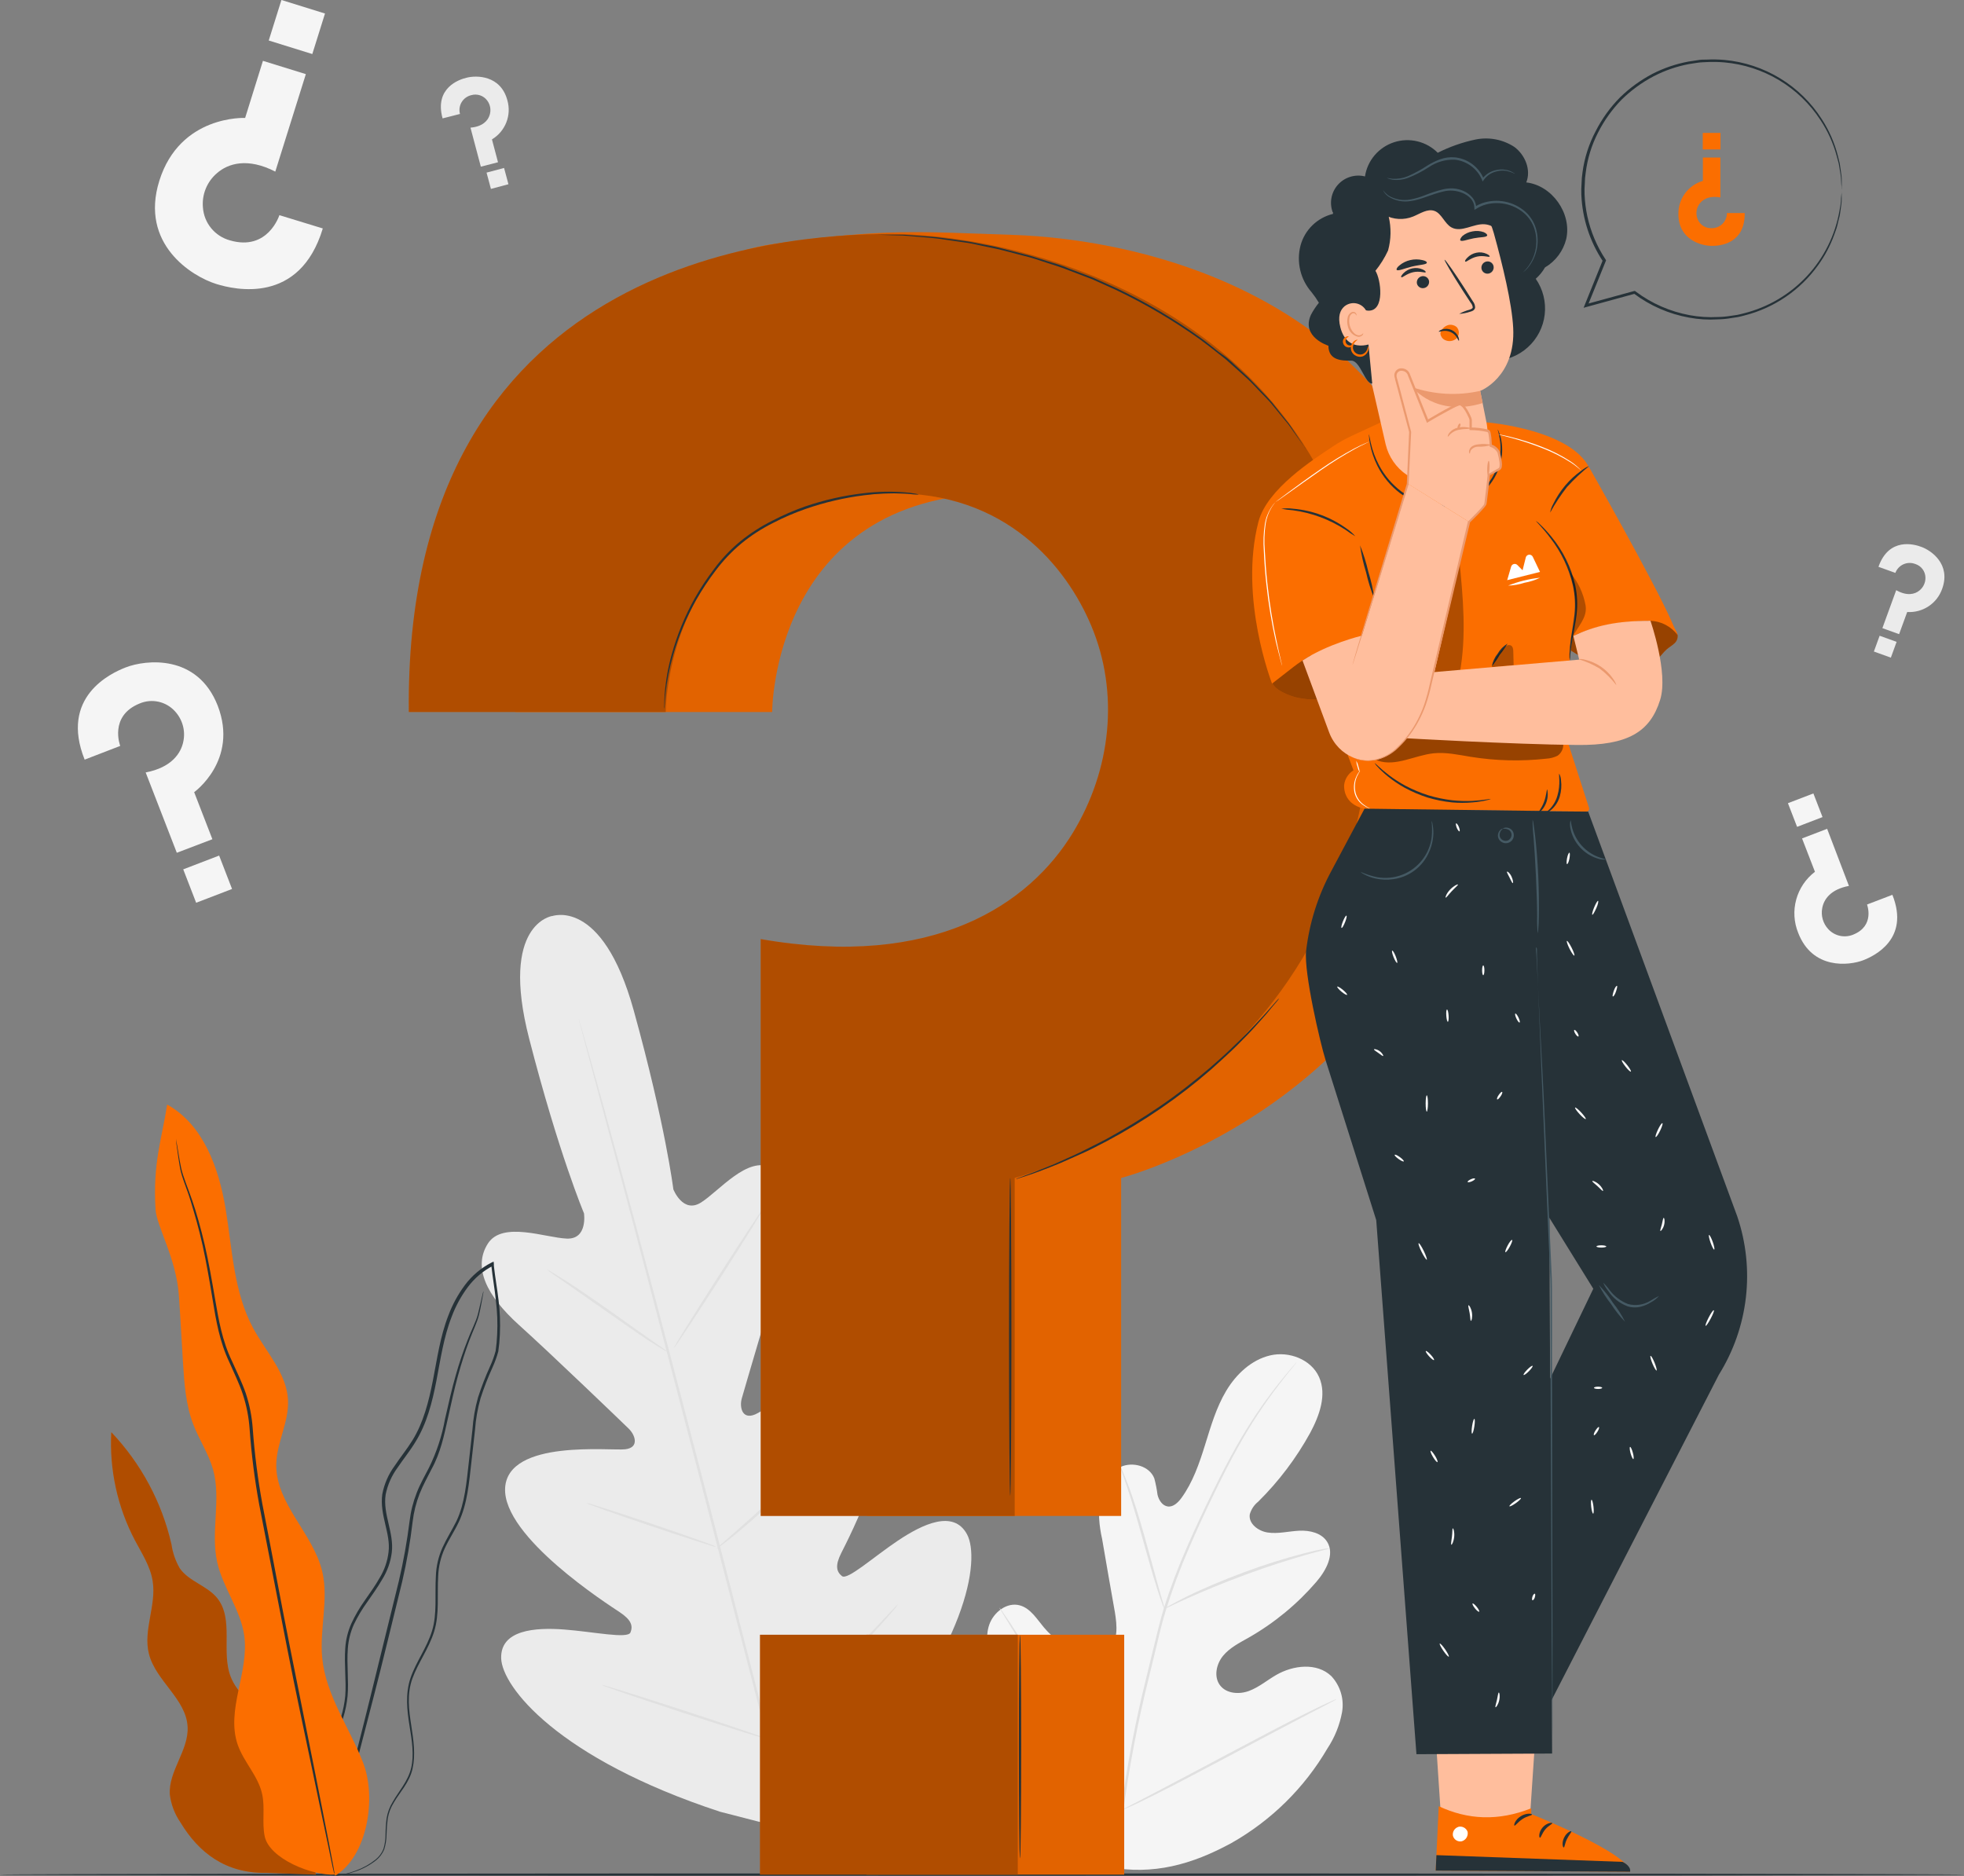 <svg width="335" height="320" viewBox="0 0 335 320" fill="none" xmlns="http://www.w3.org/2000/svg">
<rect x="0" y="0" width="335" height="320" fill="#808080" stroke="none"/>
<g clip-path="url(#clip0_7603_16573)">
<path d="M189.078 318.458C175.997 312.291 170.785 297.63 168.942 283.973C168.63 281.706 167.978 279.348 168.721 277.171C169.465 274.995 171.756 273.219 173.957 273.831C175.785 274.337 176.855 276.166 178.076 277.61C179.701 279.557 181.848 281.004 184.267 281.782C185.846 282.288 187.72 282.447 189.017 281.419C190.792 280.005 190.534 277.27 190.17 275.018C189.427 270.841 188.698 266.664 187.985 262.487C187.471 260.258 187.32 257.962 187.537 255.685C187.871 253.418 189.093 251.151 191.141 250.214C193.19 249.277 196.065 250.04 196.892 252.171C197.136 253.088 197.319 254.019 197.439 254.96C197.659 255.889 198.273 256.849 199.206 256.963C200.14 257.076 200.951 256.282 201.52 255.504C203.463 252.836 204.555 249.639 205.542 246.473C206.528 243.306 207.454 240.079 209.153 237.238C210.853 234.396 213.447 231.947 216.657 231.192C219.866 230.436 223.66 231.872 225.002 234.902C226.345 237.933 225.048 241.477 223.485 244.395C221.111 248.714 218.124 252.67 214.616 256.139C213.916 256.694 213.411 257.456 213.174 258.315C212.939 259.903 214.623 261.157 216.209 261.399C217.984 261.671 219.79 261.187 221.588 261.097C223.386 261.006 225.427 261.459 226.383 263.009C227.696 265.155 226.171 267.898 224.54 269.81C221.263 273.62 217.355 276.841 212.985 279.333C211.422 280.217 209.76 281.048 208.614 282.439C207.469 283.83 207.006 285.991 208.083 287.442C209.161 288.893 211.338 289.052 213.022 288.432C214.707 287.812 216.11 286.611 217.666 285.711C220.579 284.019 224.631 283.55 227.081 285.893C227.846 286.712 228.409 287.697 228.726 288.769C229.043 289.842 229.106 290.974 228.91 292.075C228.506 294.268 227.662 296.358 226.429 298.219C222.5 304.947 216.85 310.517 210.056 314.362C203.265 318.065 196.695 319.871 189.085 318.466" fill="#F5F5F5"/>
<path d="M191.149 309.344C192.155 301.566 193.609 293.852 195.504 286.24L196.961 280.247C197.439 278.275 197.917 276.325 198.478 274.451C199.612 270.854 200.945 267.322 202.469 263.87C203.903 260.56 205.382 257.462 206.786 254.582C208.189 251.703 209.563 249.042 210.913 246.677C213.021 242.925 215.427 239.347 218.106 235.976C219.054 234.781 219.82 233.882 220.344 233.277C220.594 232.99 220.799 232.764 220.943 232.59C221.088 232.416 221.156 232.363 221.163 232.371C221.108 232.458 221.048 232.541 220.981 232.62L220.405 233.33C219.904 233.95 219.16 234.842 218.235 236.074C215.614 239.478 213.253 243.073 211.171 246.828C209.843 249.201 208.493 251.861 207.097 254.741C205.701 257.62 204.244 260.719 202.825 264.029C201.315 267.48 199.997 271.013 198.88 274.609C198.296 276.476 197.826 278.388 197.363 280.383L195.906 286.384C194.016 293.98 192.554 301.676 191.528 309.434" fill="#E0E0E0"/>
<path d="M198.607 274.421C198.443 274.127 198.313 273.815 198.22 273.491C197.993 272.894 197.697 271.979 197.348 270.914C196.65 268.722 195.785 265.661 194.844 262.291C193.903 258.92 193 255.874 192.264 253.705C191.9 252.617 191.597 251.733 191.384 251.136C191.257 250.825 191.158 250.504 191.088 250.176C191.271 250.458 191.422 250.76 191.536 251.075C191.802 251.657 192.143 252.526 192.545 253.6C193.357 255.761 194.305 258.792 195.254 262.177C196.202 265.563 196.999 268.526 197.636 270.823C197.932 271.866 198.175 272.743 198.395 273.446C198.494 273.764 198.565 274.09 198.607 274.421Z" fill="#E0E0E0"/>
<path d="M226.793 264.097C226.426 264.25 226.045 264.363 225.655 264.437C224.896 264.626 223.857 264.898 222.552 265.276C219.934 266.032 216.361 267.15 212.469 268.586C208.576 270.022 205.109 271.481 202.605 272.599C201.361 273.151 200.367 273.627 199.677 273.952C199.33 274.14 198.967 274.297 198.592 274.421C198.906 274.18 199.244 273.972 199.601 273.801C200.269 273.431 201.247 272.917 202.476 272.29C204.927 271.095 208.387 269.591 212.286 268.148C215.615 266.908 219.006 265.841 222.446 264.951C223.766 264.604 224.843 264.377 225.594 264.233C225.989 264.151 226.39 264.105 226.793 264.097Z" fill="#E0E0E0"/>
<path d="M191.415 308.762C191.318 308.663 191.231 308.554 191.157 308.437L190.482 307.477C189.897 306.631 189.085 305.399 188.107 303.857C186.134 300.774 183.555 296.428 180.77 291.591C177.986 286.754 175.459 282.394 173.54 279.28L171.263 275.584L170.656 274.579C170.576 274.468 170.512 274.346 170.467 274.217C170.467 274.217 170.565 274.315 170.725 274.534C170.884 274.753 171.134 275.108 171.4 275.501C171.984 276.34 172.796 277.572 173.782 279.121C175.747 282.205 178.335 286.543 181.119 291.38C183.904 296.216 186.43 300.577 188.342 303.698L190.618 307.386C190.861 307.787 191.066 308.142 191.225 308.392C191.306 308.505 191.37 308.63 191.415 308.762Z" fill="#E0E0E0"/>
<path d="M227.969 289.83C227.862 289.923 227.742 290 227.613 290.057L226.558 290.616L222.643 292.649C219.335 294.372 214.798 296.798 209.791 299.451C204.783 302.104 200.223 304.53 196.892 306.177C195.223 307.001 193.858 307.689 192.917 308.089L191.779 308.588C191.654 308.654 191.521 308.705 191.384 308.739C191.493 308.649 191.613 308.572 191.741 308.512L192.803 307.953L196.718 305.913C200.018 304.197 204.555 301.771 209.563 299.111C214.57 296.451 219.138 294.04 222.461 292.392C224.13 291.569 225.496 290.881 226.437 290.48L227.529 289.981C227.667 289.909 227.816 289.858 227.969 289.83Z" fill="#E0E0E0"/>
<path d="M94.209 156.236C94.209 156.236 85.196 157.483 90.256 177.148C95.317 196.813 99.611 206.955 99.611 206.955C99.611 206.955 100.286 211.406 96.683 211.27C93.079 211.134 85.727 208.247 83.231 212.094C80.651 216.114 82.912 220.951 88.542 226.022C94.171 231.093 106.174 242.649 107.251 243.699C108.329 244.75 109.118 246.911 106.644 247.206C104.171 247.501 86.63 245.453 86.159 253.804C85.689 262.155 103.769 273.703 105.719 275.003C107.669 276.302 107.995 277.315 107.54 278.449C107.084 279.582 101.273 278.335 96.258 277.95C91.243 277.565 85.355 278.01 85.484 282.847C85.613 287.684 95.112 299.927 122.805 309.026L135.923 312.405L145.612 302.897C165.11 281.29 167.242 265.971 164.944 261.709C162.645 257.446 157.356 259.978 153.153 262.79C148.95 265.601 144.549 269.591 143.609 268.836C142.668 268.08 142.425 267.037 143.472 264.943C144.519 262.85 154.451 243.881 149.868 236.867C145.285 229.854 131.082 240.298 128.806 241.258C126.53 242.218 126.12 239.936 126.53 238.515C126.94 237.094 131.568 221.133 133.95 213.915C136.333 206.698 135.877 201.392 131.629 199.186C127.532 197.062 122.608 203.229 119.542 205.133C116.477 207.038 114.854 202.866 114.854 202.866C114.854 202.866 113.518 191.946 108.101 172.372C102.684 152.798 94.042 156.304 94.042 156.304" fill="#EBEBEB"/>
<path d="M135.915 315.654C131.993 301.295 125.445 275.6 119.717 253.539C113.989 231.479 108.784 211.587 104.93 197.183C103.002 189.988 101.44 184.169 100.377 180.126C99.846 178.123 99.429 176.558 99.141 175.485L98.822 174.276C98.754 174.004 98.731 173.86 98.731 173.86C98.731 173.86 98.784 173.989 98.868 174.261C98.951 174.533 99.065 174.949 99.216 175.463C99.528 176.536 99.975 178.085 100.537 180.08C101.675 184.093 103.283 189.905 105.241 197.1C109.163 211.459 114.421 231.418 120.149 253.433C125.878 275.448 132.372 301.167 136.226 315.571" fill="#E0E0E0"/>
<path d="M93.352 216.583C93.655 216.707 93.944 216.862 94.216 217.044C94.755 217.361 95.529 217.845 96.493 218.45C98.382 219.666 100.954 221.412 103.753 223.385L110.9 228.463L113.078 229.975C113.353 230.145 113.607 230.345 113.837 230.572C113.531 230.449 113.238 230.294 112.964 230.111C112.425 229.794 111.652 229.31 110.688 228.698C108.814 227.466 106.265 225.675 103.465 223.71L96.28 218.684L94.095 217.172C93.827 217.003 93.578 216.805 93.352 216.583Z" fill="#E0E0E0"/>
<path d="M114.937 229.945C114.838 229.884 118.214 224.45 122.471 217.807C126.727 211.164 130.27 205.829 130.369 205.889C130.467 205.95 127.091 211.391 122.827 218.034C118.563 224.677 115.035 229.99 114.937 229.945Z" fill="#E0E0E0"/>
<path d="M122.205 264.165C122.415 263.904 122.657 263.67 122.926 263.47L124.967 261.686C126.689 260.175 129.064 258.089 131.598 255.685C134.132 253.282 136.363 251.038 137.956 249.398C138.715 248.642 139.337 247.969 139.845 247.455C140.075 247.202 140.329 246.972 140.604 246.768C140.436 247.056 140.232 247.323 139.997 247.561C139.587 248.052 138.973 248.748 138.199 249.594C136.681 251.295 134.466 253.584 131.917 255.988C129.367 258.391 126.97 260.462 125.194 261.913C124.299 262.669 123.571 263.213 123.055 263.598C122.793 263.818 122.508 264.008 122.205 264.165Z" fill="#E0E0E0"/>
<path d="M100.013 256.358C100.319 256.395 100.62 256.468 100.908 256.577L103.314 257.333C105.332 257.975 108.116 258.89 111.181 259.918C114.247 260.946 117.016 261.913 119.011 262.631L121.371 263.492C121.665 263.584 121.947 263.708 122.213 263.863C121.907 263.832 121.605 263.761 121.318 263.651L118.913 262.895C116.894 262.253 114.11 261.339 111.045 260.303C107.98 259.268 105.21 258.308 103.215 257.598L100.855 256.728C100.559 256.643 100.276 256.519 100.013 256.358Z" fill="#E0E0E0"/>
<path d="M102.578 287.382C102.968 287.44 103.352 287.536 103.723 287.669L106.804 288.606C109.398 289.415 112.972 290.556 116.917 291.848C120.863 293.141 124.421 294.32 126.993 295.204L130.028 296.262C130.405 296.382 130.773 296.531 131.128 296.708C130.735 296.65 130.349 296.554 129.975 296.421L126.894 295.483C124.299 294.675 120.726 293.534 116.781 292.241C112.835 290.949 109.277 289.762 106.713 288.886L103.678 287.82C103.299 287.707 102.93 287.561 102.578 287.382Z" fill="#E0E0E0"/>
<path d="M130.505 296.292C130.772 295.965 131.07 295.664 131.393 295.393L133.904 293.042C136.021 291.055 138.935 288.296 142.068 285.16C145.202 282.024 147.971 279.114 149.959 276.998L152.311 274.489C152.588 274.168 152.889 273.87 153.213 273.597C152.992 273.952 152.738 274.286 152.455 274.594C151.939 275.222 151.165 276.106 150.179 277.194C148.244 279.371 145.513 282.318 142.364 285.455C139.215 288.591 136.294 291.327 134.109 293.262C133.017 294.221 132.129 295 131.499 295.529C131.19 295.81 130.857 296.066 130.505 296.292Z" fill="#E0E0E0"/>
<path d="M55.06 38.967L47.655 36.699C47.655 36.699 45.712 42.896 39.218 40.999C37.961 40.655 36.842 39.929 36.017 38.923C35.192 37.917 34.701 36.68 34.613 35.384C34.515 34.291 34.682 33.191 35.097 32.175C35.513 31.159 36.166 30.256 37.003 29.542C38.907 27.864 42.245 26.844 46.957 29.27L52.169 12.644L44.848 10.377L41.813 20.118C41.813 20.118 30.705 19.566 27.177 30.835C23.801 41.619 32.724 47.144 36.881 48.436C40.037 49.419 51.122 52.018 55.06 38.967Z" fill="#F5F5F5"/>
<path d="M45.839 6.908L53.27 9.218L55.435 2.307L48.004 -0.003L45.839 6.908Z" fill="#F5F5F5"/>
<path d="M75.492 20.194L78.458 19.438C78.368 19.102 78.346 18.751 78.394 18.406C78.442 18.062 78.558 17.73 78.738 17.431C78.917 17.132 79.154 16.872 79.436 16.667C79.718 16.461 80.038 16.314 80.378 16.233C80.873 16.088 81.401 16.098 81.89 16.263C82.379 16.428 82.805 16.74 83.109 17.155C83.367 17.501 83.539 17.902 83.612 18.326C83.684 18.75 83.655 19.186 83.526 19.596C83.246 20.556 82.343 21.599 80.249 21.773L82.017 28.431L84.945 27.675L83.913 23.776C85.024 23.109 85.883 22.096 86.359 20.894C86.835 19.692 86.901 18.368 86.546 17.125C85.408 12.802 81.235 12.825 79.589 13.256C78.314 13.55 74.058 14.994 75.492 20.194Z" fill="#EBEBEB"/>
<path d="M85.979 28.647L82.991 29.444L83.738 32.223L86.726 31.425L85.979 28.647Z" fill="#EBEBEB"/>
<path d="M320.41 96.683L323.293 97.719C323.414 97.393 323.599 97.096 323.838 96.843C324.076 96.59 324.362 96.387 324.681 96.246C324.999 96.105 325.342 96.029 325.69 96.022C326.038 96.016 326.384 96.079 326.707 96.207C327.193 96.363 327.619 96.664 327.926 97.07C328.232 97.476 328.406 97.966 328.422 98.474C328.44 98.908 328.354 99.339 328.172 99.733C327.99 100.127 327.717 100.473 327.375 100.741C326.616 101.369 325.258 101.709 323.437 100.666L321.078 107.143L323.931 108.17L325.311 104.392C326.606 104.472 327.892 104.126 328.97 103.408C330.049 102.69 330.861 101.639 331.282 100.417C332.8 96.215 329.378 93.879 327.762 93.297C326.525 92.814 322.201 91.597 320.41 96.683Z" fill="#EBEBEB"/>
<path d="M323.504 109.483L320.608 108.438L319.629 111.132L322.525 112.176L323.504 109.483Z" fill="#EBEBEB"/>
<path d="M14.438 129.573L20.508 127.231C20.508 127.231 18.535 122.129 23.824 119.991C24.836 119.564 25.956 119.461 27.029 119.695C28.103 119.929 29.077 120.489 29.817 121.298C30.447 121.97 30.909 122.782 31.165 123.665C31.421 124.549 31.463 125.481 31.289 126.384C30.91 128.485 29.241 130.919 24.848 131.758L30.159 145.459L36.228 143.147L33.118 135.121C33.118 135.121 40.705 129.694 37.147 120.399C33.694 111.511 24.863 112.524 21.472 113.831C18.854 114.836 10.175 118.895 14.438 129.573Z" fill="#F5F5F5"/>
<path d="M37.378 145.936L31.254 148.286L33.458 153.984L39.582 151.634L37.378 145.936Z" fill="#F5F5F5"/>
<path d="M322.785 152.631L318.46 154.286C318.46 154.286 319.856 157.906 316.108 159.418C315.391 159.717 314.598 159.788 313.838 159.624C313.078 159.459 312.388 159.065 311.86 158.496C311.413 158.019 311.087 157.444 310.906 156.818C310.725 156.191 310.696 155.531 310.82 154.891C311.093 153.379 312.277 151.687 315.372 151.112L311.655 141.371L307.376 143.011L309.576 148.701C308.019 149.888 306.896 151.552 306.381 153.436C305.865 155.32 305.986 157.321 306.723 159.131C309.159 165.426 315.395 164.716 317.823 163.786C319.659 163.068 325.805 160.196 322.785 152.631Z" fill="#F5F5F5"/>
<path d="M306.529 141.037L310.869 139.371L309.309 135.337L304.969 137.003L306.529 141.037Z" fill="#F5F5F5"/>
<path d="M335 319.751C335 319.864 260.002 319.947 167.508 319.947C75.013 319.947 0 319.864 0 319.751C0 319.637 74.983 319.554 167.508 319.554C260.032 319.554 335 319.645 335 319.751Z" fill="#263238"/>
<path d="M48.11 300.124C48.869 297.342 46.995 294.554 44.946 292.566C42.898 290.579 40.447 288.75 39.377 286.082C37.647 281.759 39.969 276.166 37.025 272.561C35.288 270.445 32.177 269.735 30.637 267.468C29.925 266.218 29.454 264.847 29.248 263.424C27.611 256.244 24.066 249.635 18.983 244.289C18.64 250.684 20.032 257.054 23.012 262.729C24.203 264.996 25.675 267.203 26.047 269.735C26.692 273.839 24.385 278.048 25.402 282.099C26.562 286.709 31.76 289.8 32.002 294.546C32.215 298.559 28.702 302.104 28.968 306.094C29.18 307.803 29.802 309.436 30.781 310.855C33.892 316.017 38.474 319.569 45.409 319.456L53.906 319.751L48.11 300.124Z" fill="#FB6E00"/>
<g opacity="0.3">
<path d="M48.11 300.124C48.869 297.342 46.995 294.554 44.946 292.566C42.898 290.579 40.447 288.75 39.377 286.082C37.647 281.759 39.969 276.166 37.025 272.561C35.288 270.445 32.177 269.735 30.637 267.468C29.925 266.218 29.454 264.847 29.248 263.424C27.611 256.244 24.066 249.635 18.983 244.289C18.64 250.684 20.032 257.054 23.012 262.729C24.203 264.996 25.675 267.203 26.047 269.735C26.692 273.839 24.385 278.048 25.402 282.099C26.562 286.709 31.76 289.8 32.002 294.546C32.215 298.559 28.702 302.104 28.968 306.094C29.18 307.803 29.802 309.436 30.781 310.855C33.892 316.017 38.474 319.569 45.409 319.456L53.906 319.751L48.11 300.124Z" fill="black"/>
</g>
<path d="M55.621 319.924C56.4 320.044 57.193 320.029 57.966 319.879C58.904 319.737 59.827 319.504 60.72 319.184C61.953 318.756 63.107 318.128 64.134 317.325C64.752 316.83 65.234 316.188 65.537 315.458C65.791 314.64 65.924 313.79 65.932 312.934C65.949 312.019 66.017 311.105 66.137 310.198C66.297 309.232 66.647 308.307 67.169 307.477C68.17 305.724 69.839 304.061 70.371 301.68C70.902 299.3 70.537 296.806 70.143 294.267C69.748 291.727 69.384 288.976 70.34 286.316C71.296 283.656 73.117 281.275 74.05 278.298C74.983 275.32 74.543 272.04 74.741 268.843C74.799 267.219 75.175 265.622 75.848 264.142C76.531 262.631 77.487 261.233 78.231 259.661C79.748 256.471 80.006 252.859 80.416 249.315C80.621 247.531 80.818 245.725 81.023 243.911C81.152 242.077 81.47 240.261 81.971 238.492C82.547 236.709 83.226 234.96 84.004 233.255C84.406 232.373 84.735 231.461 84.991 230.527C85.134 229.56 85.225 228.586 85.264 227.609C85.354 225.654 85.278 223.695 85.036 221.752C84.809 219.802 84.452 217.868 84.24 215.91C84.24 215.789 84.24 215.676 84.24 215.57L84.194 215.185L83.853 215.351C82.059 216.268 80.501 217.584 79.3 219.198C78.123 220.778 77.175 222.516 76.486 224.36C75.067 227.995 74.559 231.804 73.845 235.439C73.132 239.074 72.222 242.649 70.355 245.672C69.422 247.183 68.292 248.559 67.32 250.025C66.266 251.456 65.545 253.103 65.211 254.847C64.703 258.429 66.683 261.573 66.273 264.747C66.089 266.302 65.571 267.799 64.756 269.138C63.997 270.491 63.079 271.745 62.214 273C61.338 274.23 60.576 275.538 59.938 276.907C59.338 278.247 58.983 279.683 58.891 281.147C58.686 284.003 59.089 286.709 58.891 289.264C58.654 291.698 57.94 294.063 56.79 296.224C55.765 298.302 54.62 300.184 53.664 302.013C53.186 302.92 52.738 303.812 52.374 304.711C52.029 305.574 51.775 306.471 51.615 307.386C51.361 308.985 51.341 310.611 51.554 312.216C51.777 314.453 52.618 316.585 53.982 318.375C54.191 318.646 54.422 318.898 54.673 319.131C54.84 319.306 55.026 319.463 55.227 319.599C55.545 319.834 55.712 319.939 55.712 319.939C55.106 319.462 54.554 318.92 54.066 318.322C52.763 316.525 51.976 314.409 51.79 312.201C51.596 310.617 51.632 309.013 51.896 307.439C52.056 306.546 52.31 305.672 52.655 304.832C53.039 303.923 53.472 303.035 53.952 302.172C54.916 300.358 56.069 298.484 57.116 296.39C58.301 294.195 59.038 291.789 59.286 289.309C59.513 286.702 59.119 283.981 59.331 281.2C59.429 279.783 59.776 278.394 60.355 277.096C60.997 275.756 61.759 274.476 62.632 273.272C63.497 272.017 64.415 270.763 65.204 269.38C66.07 267.99 66.624 266.43 66.827 264.807C67.237 261.429 65.272 258.27 65.78 254.937C66.113 253.27 66.81 251.696 67.821 250.327C68.785 248.884 69.923 247.508 70.856 245.959C72.791 242.853 73.724 239.21 74.43 235.56C75.135 231.91 75.659 228.131 77.055 224.564C77.726 222.771 78.648 221.082 79.794 219.545C80.949 217.997 82.447 216.735 84.171 215.857L83.784 215.638C83.784 215.752 83.784 215.865 83.822 215.986C84.035 217.966 84.391 219.901 84.581 221.835C84.821 223.748 84.894 225.677 84.801 227.602C84.763 228.548 84.677 229.491 84.543 230.428C84.298 231.332 83.978 232.214 83.587 233.066C82.804 234.789 82.12 236.555 81.539 238.356C81.033 240.153 80.713 241.996 80.583 243.858C80.385 245.679 80.181 247.486 79.983 249.269C79.574 252.829 79.308 256.381 77.859 259.457C77.1 260.968 76.19 262.412 75.484 263.953C74.79 265.489 74.403 267.145 74.346 268.828C74.156 272.093 74.581 275.29 73.694 278.177C72.806 281.064 70.962 283.467 70.029 286.195C69.096 288.923 69.437 291.81 69.847 294.342C70.257 296.874 70.666 299.368 70.12 301.612C69.574 303.857 68.011 305.535 66.994 307.334C66.458 308.2 66.1 309.163 65.94 310.168C65.825 311.085 65.764 312.009 65.758 312.934C65.759 313.768 65.636 314.599 65.393 315.397C65.112 316.09 64.661 316.7 64.081 317.173C63.081 317.976 61.956 318.609 60.75 319.048C59.869 319.386 58.956 319.639 58.026 319.803C57.458 319.906 56.882 319.962 56.304 319.97C55.826 319.924 55.621 319.924 55.621 319.924Z" fill="#263238"/>
<path d="M82.464 220.241C82.424 220.322 82.396 220.409 82.381 220.498L82.199 221.254C82.032 221.926 81.827 222.931 81.508 224.186C81.19 225.441 80.408 226.861 79.748 228.607C78.975 230.572 78.302 232.575 77.73 234.608C77.078 236.875 76.508 239.369 75.901 242.059C75.386 244.925 74.472 247.705 73.185 250.32C72.487 251.695 71.668 253.086 71.084 254.612C70.471 256.171 70.061 257.802 69.862 259.464C69.431 262.908 68.818 266.326 68.026 269.705C66.327 276.635 64.703 283.24 63.223 289.256C61.744 295.272 60.348 300.653 59.195 305.202C58.041 309.752 57.169 313.38 56.532 315.972C56.236 317.211 56.001 318.186 55.834 318.904C55.765 319.214 55.705 319.463 55.659 319.66C55.651 319.748 55.651 319.837 55.659 319.924C55.703 319.846 55.736 319.762 55.758 319.675C55.811 319.471 55.887 319.229 55.978 318.919C56.167 318.216 56.433 317.242 56.774 316.01C57.457 313.44 58.421 309.79 59.612 305.293C60.803 300.796 62.192 295.355 63.747 289.377C65.302 283.399 66.88 276.748 68.595 269.811C69.382 266.423 69.98 262.994 70.386 259.54C70.579 257.917 70.977 256.325 71.569 254.801C72.169 253.29 72.935 251.937 73.633 250.547C75.15 247.788 75.75 244.826 76.349 242.158C76.948 239.49 77.48 236.966 78.102 234.714C78.724 232.461 79.376 230.451 80.029 228.713C80.681 226.975 81.402 225.539 81.713 224.239C82.024 222.939 82.168 221.972 82.305 221.276C82.356 220.964 82.401 220.712 82.442 220.521C82.464 220.332 82.48 220.241 82.464 220.241Z" fill="#263238"/>
<path d="M57.123 319.962C62.669 316.675 64.263 306.699 61.949 300.698C59.635 294.697 55.583 289.211 54.961 282.81C54.475 277.89 56.099 272.841 54.961 268.035C53.406 261.543 47.048 256.517 47.124 249.844C47.161 246.103 49.301 242.581 49.127 238.84C48.922 234.26 45.386 230.617 43.201 226.582C39.848 220.392 39.627 213.084 38.482 206.176C37.336 199.269 34.688 191.817 28.512 188.409C27.602 194.296 26.047 198.332 26.532 206.305C26.714 209.169 30.053 214.618 30.508 220.929C30.781 224.707 30.963 228.441 31.198 232.189C31.433 235.938 31.661 239.565 32.974 242.981C33.983 245.604 35.599 247.985 36.35 250.69C37.754 255.776 35.902 261.271 37.04 266.44C38.004 270.808 41.039 274.564 41.661 278.993C42.526 285.213 38.489 291.682 40.553 297.615C41.585 300.562 44.013 302.905 44.703 305.966C45.242 308.324 44.658 310.825 45.143 313.191C45.902 317.015 53.231 319.992 57.139 319.743" fill="#FB6E00"/>
<path d="M30.03 194.22C30.019 194.331 30.019 194.442 30.03 194.553C30.03 194.802 30.106 195.12 30.151 195.52C30.28 196.374 30.424 197.621 30.713 199.239C31.001 200.856 31.866 202.685 32.533 204.892C33.201 207.098 33.945 209.623 34.567 212.449C35.189 215.276 35.735 218.427 36.289 221.805C36.843 225.184 37.45 228.864 39.134 232.386C39.893 234.147 40.788 235.915 41.41 237.805C42.048 239.739 42.44 241.744 42.579 243.775C42.889 248.084 43.434 252.373 44.21 256.623C45.91 265.344 47.526 273.65 48.997 281.215C50.469 288.78 51.949 295.529 53.132 301.242C54.316 306.956 55.287 311.521 55.962 314.74L56.721 318.405C56.812 318.798 56.88 319.108 56.941 319.35C56.962 319.461 56.992 319.57 57.032 319.675C57.046 319.565 57.046 319.453 57.032 319.343C56.987 319.093 56.934 318.783 56.865 318.383C56.698 317.506 56.463 316.267 56.167 314.695C55.53 311.468 54.65 306.858 53.504 301.167C52.358 295.476 51 288.652 49.491 281.117C47.981 273.582 46.456 265.246 44.749 256.532C43.972 252.282 43.425 247.993 43.11 243.684C42.965 241.612 42.56 239.565 41.904 237.593C41.228 235.673 40.341 233.897 39.559 232.144C37.89 228.675 37.283 225.055 36.706 221.692C36.13 218.329 35.576 215.17 34.916 212.328C34.256 209.487 33.535 206.947 32.791 204.771C32.048 202.594 31.221 200.75 30.887 199.171C30.553 197.591 30.394 196.321 30.235 195.483C30.159 195.09 30.098 194.772 30.052 194.523C30.051 194.422 30.043 194.321 30.03 194.22Z" fill="#263238"/>
<path d="M297.596 36.344H294.561C294.563 36.687 294.496 37.027 294.364 37.343C294.232 37.66 294.037 37.947 293.792 38.187C293.546 38.428 293.255 38.616 292.935 38.742C292.615 38.868 292.272 38.929 291.928 38.921C291.42 38.939 290.919 38.799 290.495 38.52C290.07 38.241 289.744 37.837 289.561 37.364C289.401 36.971 289.337 36.545 289.374 36.122C289.411 35.699 289.548 35.291 289.774 34.931C290.29 34.084 291.412 33.321 293.446 33.676V26.875H290.464V30.85C289.241 31.209 288.169 31.957 287.414 32.981C286.659 34.005 286.262 35.248 286.284 36.518C286.284 40.916 290.244 41.937 291.944 41.937C293.241 41.967 297.657 41.657 297.596 36.344Z" fill="#FB6E00"/>
<path d="M290.441 25.491H293.468V22.672H290.441V25.491Z" fill="#FB6E00"/>
<path d="M314.143 32.324C314.153 32.195 314.153 32.066 314.143 31.938C314.143 31.666 314.143 31.296 314.143 30.82C314.143 30.578 314.143 30.298 314.105 29.996C314.067 29.694 314.022 29.361 313.969 29.013C313.916 28.666 313.863 28.258 313.802 27.857L313.483 26.572C312.92 24.36 311.997 22.254 310.752 20.337C308.944 17.499 306.506 15.112 303.627 13.359C300.748 11.606 297.504 10.534 294.144 10.225C293.135 10.136 292.121 10.116 291.109 10.165C290.601 10.165 290.077 10.165 289.591 10.263L288.029 10.497C285.884 10.894 283.809 11.6 281.868 12.591C279.841 13.659 277.979 15.01 276.337 16.604C274.656 18.301 273.25 20.249 272.172 22.378C271.011 24.572 270.25 26.955 269.926 29.414C269.831 30.037 269.778 30.666 269.766 31.296C269.716 31.927 269.703 32.56 269.728 33.193C269.894 37.247 271.166 41.179 273.408 44.567V44.332C272.354 46.955 271.314 49.532 270.298 52.041L270.115 52.502L270.593 52.366L278.863 50.099L278.666 50.053C281.451 52.154 284.696 53.568 288.135 54.18C289.73 54.476 291.356 54.575 292.975 54.474C293.756 54.463 294.535 54.39 295.305 54.255L296.435 54.081C296.807 54.014 297.194 53.9 297.528 53.817C302.624 52.531 307.094 49.479 310.137 45.209C311.272 43.636 312.184 41.914 312.846 40.093C312.99 39.692 313.127 39.337 313.256 38.944C313.385 38.551 313.453 38.188 313.536 37.848C313.62 37.508 313.711 37.16 313.787 36.843C313.863 36.525 313.885 36.216 313.931 35.921C313.999 35.339 314.105 34.825 314.128 34.409C314.151 33.994 314.128 33.593 314.128 33.276C314.128 32.958 314.128 32.762 314.128 32.588C314.128 32.414 314.128 32.354 314.128 32.354C314.116 32.431 314.116 32.51 314.128 32.588C314.128 32.762 314.128 32.989 314.075 33.276C314.022 33.563 314.029 33.963 313.999 34.402C313.969 34.84 313.855 35.354 313.764 35.913C313.04 40.096 311.113 43.98 308.216 47.092C305.319 50.205 301.577 52.412 297.444 53.447C297.088 53.53 296.731 53.636 296.367 53.704L295.251 53.87C294.499 53.995 293.738 54.063 292.975 54.074C291.385 54.157 289.791 54.053 288.226 53.764C284.867 53.148 281.7 51.759 278.977 49.706L278.886 49.63H278.772L270.495 51.897L270.783 52.222L273.901 44.521L273.947 44.4L273.879 44.287C272.385 42.035 271.325 39.526 270.753 36.888C270.491 35.664 270.333 34.42 270.282 33.17C270.257 32.553 270.27 31.934 270.32 31.318C270.325 30.703 270.376 30.089 270.472 29.482C270.763 27.08 271.48 24.749 272.589 22.597C273.643 20.517 275.012 18.61 276.648 16.944C278.255 15.38 280.079 14.053 282.065 13.007C283.963 12.023 285.995 11.323 288.097 10.928L289.614 10.694C290.123 10.618 290.631 10.626 291.132 10.588C292.121 10.541 293.112 10.559 294.098 10.641C297.403 10.929 300.599 11.964 303.442 13.666C306.286 15.368 308.703 17.694 310.509 20.466C311.761 22.349 312.699 24.421 313.286 26.602L313.627 27.872C313.696 28.273 313.756 28.628 313.817 29.006C313.878 29.384 313.923 29.686 313.976 29.988C314.029 30.291 314.014 30.563 314.037 30.804C314.037 31.273 314.098 31.643 314.121 31.915C314.106 32.052 314.114 32.19 314.143 32.324Z" fill="#263238"/>
<path d="M87.889 121.449H131.704C131.704 121.449 131.704 84.803 169.936 84.153C189.791 83.805 200.087 96.766 204.275 106.689C209.131 118.215 207.659 131.349 201.149 142.043C193.721 154.249 177.712 166.515 148.184 161.33L147.903 258.573H191.233V200.924C191.233 200.924 251.998 185.28 251.998 118.547C251.998 54.724 200.185 40.939 172.333 40.047C156.84 39.556 151.226 38.891 132.061 41.604C107.638 45.081 87.373 73.331 87.889 121.449Z" fill="#FB6E00"/>
<path d="M191.756 278.842H147.781V319.751H191.756V278.842Z" fill="#FB6E00"/>
<path opacity="0.1" d="M191.756 278.842H147.781V319.751H191.756V278.842Z" fill="black"/>
<path opacity="0.1" d="M87.889 121.449H131.704C131.704 121.449 131.704 84.803 169.936 84.153C189.791 83.805 200.087 96.766 204.275 106.689C209.131 118.215 207.659 131.349 201.149 142.043C193.721 154.249 177.712 166.515 148.184 161.33L147.903 258.573H191.233V200.924C191.233 200.924 251.998 185.28 251.998 118.547C251.998 54.724 200.185 40.939 172.333 40.047C156.84 39.556 151.226 38.891 132.061 41.604C107.638 45.081 87.373 73.331 87.889 121.449Z" fill="black"/>
<path d="M69.733 121.449H113.556C113.556 121.449 113.556 84.803 151.787 84.153C171.643 83.805 181.938 96.766 186.119 106.689C190.982 118.214 189.51 131.349 183.001 142.043C175.573 154.249 159.283 165.343 129.754 160.181V258.572H173.084V200.924C173.084 200.924 233.849 185.28 233.849 118.547C233.849 54.724 176.385 39.904 151.795 39.904C132.987 39.926 68.906 44.453 69.733 121.449Z" fill="#FB6E00"/>
<path opacity="0.3" d="M69.733 121.449H113.556C113.556 121.449 113.556 84.803 151.787 84.153C171.643 83.805 181.938 96.766 186.119 106.689C190.982 118.214 189.51 131.349 183.001 142.043C175.573 154.249 159.283 165.343 129.754 160.181V258.572H173.084V200.924C173.084 200.924 233.849 185.28 233.849 118.547C233.849 54.724 176.385 39.904 151.795 39.904C132.987 39.926 68.906 44.453 69.733 121.449Z" fill="black"/>
<path d="M173.608 278.842H129.633V319.751H173.608V278.842Z" fill="#FB6E00"/>
<path opacity="0.3" d="M173.608 278.842H129.633V319.751H173.608V278.842Z" fill="black"/>
<path d="M156.734 84.349C156.517 84.368 156.299 84.368 156.081 84.349C155.649 84.349 155.027 84.206 154.215 84.198C151.92 84.086 149.619 84.182 147.341 84.485C143.963 84.911 140.64 85.689 137.425 86.805C135.53 87.465 133.684 88.258 131.901 89.178C129.975 90.138 128.16 91.306 126.492 92.662C124.835 94.031 123.349 95.594 122.069 97.318C120.854 98.911 119.747 100.583 118.753 102.321C117.094 105.282 115.778 108.42 114.83 111.677C114.188 113.875 113.746 116.126 113.51 118.403C113.419 119.204 113.397 119.839 113.374 120.263C113.374 120.481 113.354 120.698 113.313 120.912C113.293 120.696 113.293 120.479 113.313 120.263C113.313 119.832 113.313 119.197 113.381 118.388C113.556 116.087 113.96 113.808 114.588 111.587C115.5 108.292 116.799 105.116 118.457 102.125C119.453 100.367 120.566 98.678 121.788 97.069C123.079 95.317 124.583 93.73 126.264 92.345C127.953 90.97 129.79 89.786 131.742 88.816C133.536 87.879 135.394 87.07 137.303 86.397C140.548 85.285 143.903 84.525 147.311 84.13C149.604 83.85 151.919 83.796 154.223 83.971C154.849 84.011 155.472 84.087 156.089 84.198C156.307 84.233 156.523 84.284 156.734 84.349Z" fill="#263238"/>
<path d="M222.757 76.573C222.757 76.573 222.704 76.52 222.613 76.406C222.522 76.293 222.385 76.097 222.234 75.877L220.784 73.837C220.473 73.399 220.14 72.892 219.745 72.371L218.379 70.716L216.816 68.804C216.247 68.139 215.58 67.496 214.912 66.793C214.244 66.091 213.562 65.342 212.788 64.624C212.014 63.906 211.187 63.173 210.337 62.417C209.912 62.04 209.495 61.662 209.04 61.261L207.628 60.15C206.665 59.395 205.709 58.639 204.669 57.883C200.139 54.654 195.333 51.827 190.307 49.434L186.309 47.635L182.341 46.123C181.043 45.587 179.723 45.209 178.449 44.786C177.174 44.363 175.93 43.932 174.655 43.637L171.028 42.692C169.852 42.383 168.684 42.194 167.569 41.937C166.453 41.68 165.376 41.453 164.321 41.325L161.287 40.886C159.367 40.561 157.607 40.493 156.074 40.342C155.316 40.282 154.557 40.199 153.927 40.168L152.121 40.123L149.618 40.04H148.965H148.745C148.818 40.028 148.892 40.028 148.965 40.04H149.618H152.121H153.935C154.595 40.04 155.316 40.13 156.089 40.183C157.607 40.312 159.397 40.365 161.317 40.675L164.352 41.083C165.406 41.204 166.484 41.476 167.607 41.68C168.729 41.884 169.883 42.095 171.089 42.435L174.731 43.373C175.99 43.66 177.235 44.128 178.524 44.514C179.814 44.899 181.127 45.27 182.424 45.844L186.415 47.355L190.436 49.162C195.489 51.56 200.313 54.408 204.852 57.671C205.899 58.427 206.855 59.236 207.818 59.984L209.229 61.004C209.685 61.382 210.102 61.76 210.527 62.168L212.97 64.435C213.728 65.191 214.411 65.947 215.087 66.635C215.762 67.322 216.407 67.995 216.976 68.668L218.493 70.595L219.844 72.272C220.231 72.802 220.557 73.316 220.86 73.784C221.452 74.668 221.915 75.364 222.241 75.862L222.598 76.414C222.658 76.46 222.711 76.513 222.757 76.573Z" fill="#263238"/>
<path d="M218.19 170.286C218.099 170.449 217.99 170.601 217.863 170.739L216.816 171.971C216.384 172.523 215.838 173.18 215.162 173.913C214.487 174.646 213.766 175.508 212.886 176.4C212.006 177.291 211.065 178.289 209.995 179.294C208.926 180.299 207.765 181.357 206.528 182.461C201.104 187.177 195.158 191.262 188.805 194.636C187.333 195.392 185.944 196.147 184.602 196.729C183.259 197.311 182.007 197.908 180.853 198.392C179.7 198.876 178.638 199.276 177.712 199.631C176.787 199.987 175.975 200.274 175.307 200.485L173.79 200.977C173.614 201.046 173.431 201.097 173.244 201.128C173.407 201.035 173.58 200.959 173.76 200.901L175.277 200.342C175.937 200.108 176.734 199.805 177.652 199.427C178.57 199.05 179.632 198.672 180.77 198.135C181.908 197.598 183.168 197.092 184.48 196.435C185.793 195.777 187.196 195.082 188.661 194.319C191.551 192.731 194.67 190.872 197.818 188.726C200.967 186.58 203.797 184.32 206.316 182.189C207.552 181.1 208.736 180.08 209.791 179.052C210.845 178.025 211.832 177.095 212.704 176.203C213.577 175.311 214.343 174.488 215.026 173.762C215.709 173.037 216.27 172.402 216.725 171.873L217.787 170.671C217.911 170.532 218.045 170.403 218.19 170.286Z" fill="#263238"/>
<path d="M172.318 255.141C172.204 255.141 172.113 243.004 172.113 228.033C172.113 213.061 172.204 200.916 172.318 200.916C172.432 200.916 172.515 213.054 172.515 228.033C172.515 243.012 172.424 255.141 172.318 255.141Z" fill="#263238"/>
<path d="M173.987 316.977C173.873 316.977 173.79 308.46 173.79 297.955C173.79 287.45 173.873 278.925 173.987 278.925C174.101 278.925 174.185 287.442 174.185 297.955C174.185 308.467 174.094 316.977 173.987 316.977Z" fill="#263238"/>
<path d="M217.119 115.653C216.361 117.164 219.191 118.404 220.822 118.895C222.486 119.302 224.208 119.419 225.913 119.242C228.189 119.122 230.518 118.91 232.483 117.791C234.204 116.729 235.58 115.194 236.444 113.37C237.296 111.552 237.969 109.657 238.454 107.71C238.454 107.71 220.526 108.874 217.119 115.653Z" fill="#FB6E00"/>
<g opacity="0.4">
<path d="M217.119 115.653C216.361 117.164 219.191 118.404 220.822 118.895C222.486 119.302 224.208 119.419 225.913 119.242C228.189 119.122 230.518 118.91 232.483 117.791C234.204 116.729 235.58 115.194 236.444 113.37C237.296 111.552 237.969 109.657 238.454 107.71C238.454 107.71 220.526 108.874 217.119 115.653Z" fill="black"/>
</g>
<path d="M267.756 110.816C270.711 112.904 274.253 114.01 277.877 113.975C279.614 114.071 281.327 113.534 282.695 112.463C283.279 111.927 283.719 111.247 284.318 110.733C284.728 110.385 285.206 110.12 285.593 109.75C285.797 109.575 285.955 109.352 286.051 109.102C286.148 108.851 286.181 108.58 286.147 108.314C285.997 107.658 285.628 107.072 285.1 106.652C283.044 105.488 280.586 105.533 278.218 105.586C275.849 105.688 273.509 106.144 271.276 106.939C269.44 107.558 267.521 108.45 266.587 110.113" fill="#FB6E00"/>
<g opacity="0.4">
<path d="M286.147 108.314C285.879 107.677 285.407 107.146 284.804 106.803C282.748 105.639 280.586 105.533 278.218 105.586C275.849 105.688 273.509 106.144 271.276 106.939C269.44 107.559 267.521 108.45 266.587 110.113L267.756 110.816C270.711 112.904 274.253 114.01 277.877 113.975C279.614 114.071 281.327 113.534 282.695 112.463C283.279 111.927 283.719 111.247 284.318 110.733C284.728 110.385 285.206 110.121 285.593 109.75C285.797 109.575 285.955 109.352 286.051 109.102C286.148 108.851 286.181 108.581 286.147 108.314Z" fill="black"/>
</g>
<path d="M232.749 137.94L270.57 138.438C270.647 138.438 270.723 138.42 270.792 138.385C270.861 138.351 270.92 138.301 270.966 138.239C271.012 138.177 271.042 138.106 271.055 138.03C271.068 137.954 271.063 137.877 271.041 137.804L266.602 124.019C266.602 124.019 267.255 117.126 268.158 108.843C269.531 96.26 271.36 80.442 271.382 80.487C268.795 73.262 253.53 72.038 253.53 72.038L236.133 73.066L235.526 72.046L230.518 74.366C229.426 74.872 228.376 75.463 227.377 76.134C224.069 78.334 216.103 83.389 214.646 89.02C211.285 102.057 216.975 116.605 216.975 116.605L220.632 113.756C221.553 113.048 222.522 112.405 223.531 111.828L230.86 131.395C230.424 131.669 230.054 132.036 229.779 132.47C229.503 132.904 229.328 133.394 229.266 133.904C229.206 135.491 230.025 137.395 232.749 137.94Z" fill="#FB6E00"/>
<g opacity="0.3">
<path d="M248.978 114.874C250.176 108.45 249.547 101.845 248.902 95.346C246.808 100.636 246.884 106.682 244.66 111.927C244.388 112.481 244.189 113.067 244.069 113.672C244.011 113.976 244.026 114.289 244.113 114.586C244.2 114.883 244.356 115.155 244.569 115.38C245.176 115.932 246.087 115.63 246.891 115.539C247.611 115.402 248.312 115.179 248.978 114.874Z" fill="black"/>
</g>
<g opacity="0.4">
<path d="M235.025 129.747C238.06 130.798 241.292 128.84 244.501 128.493C246.626 128.266 248.75 128.75 250.859 129.09C255.124 129.777 259.463 129.884 263.757 129.407C264.416 129.371 265.061 129.204 265.654 128.916C265.96 128.708 266.211 128.428 266.384 128.102C266.558 127.775 266.648 127.411 266.648 127.042C259.501 126.286 252.361 125.878 245.214 125.145C243.435 124.842 241.613 124.902 239.858 125.319C237.703 125.984 236.064 127.669 234.547 129.339" fill="black"/>
</g>
<path d="M285.054 105.835C281.966 98.905 271.079 79.739 271.079 79.739L262.649 90.267L264.614 110.937C264.614 110.937 269.068 105.986 281.518 105.888C282.423 105.924 283.309 106.162 284.109 106.583C284.91 107.004 285.606 107.598 286.147 108.322L285.054 105.835Z" fill="#FB6E00"/>
<path d="M234.441 102.17C233.839 100.701 233.362 99.184 233.014 97.635C232.543 96.127 232.198 94.583 231.982 93.018C232.575 94.49 233.049 96.006 233.401 97.552C233.873 99.061 234.22 100.605 234.441 102.17Z" fill="#263238"/>
<path d="M262.012 88.869C262.287 89.062 262.541 89.282 262.771 89.526C263.441 90.171 264.07 90.858 264.652 91.582C266.614 93.971 267.993 96.78 268.681 99.789C269.038 101.453 269.118 103.164 268.916 104.853C268.727 106.402 268.431 107.762 268.234 108.911C268.036 110.06 267.915 110.997 267.854 111.647C267.853 111.985 267.817 112.321 267.748 112.652C267.694 112.315 267.679 111.973 267.702 111.632C267.736 110.706 267.822 109.782 267.96 108.866C268.12 107.71 268.385 106.334 268.56 104.815C268.735 103.164 268.646 101.495 268.294 99.872C267.615 96.919 266.297 94.149 264.432 91.756C263.044 89.897 261.951 88.929 262.012 88.869Z" fill="#263238"/>
<path d="M254.289 136.277C254.025 136.394 253.747 136.475 253.462 136.519C253.138 136.604 252.808 136.667 252.475 136.708C252.088 136.761 251.648 136.844 251.155 136.867C249.999 136.972 248.836 136.972 247.68 136.867C246.266 136.722 244.869 136.443 243.507 136.035C242.153 135.602 240.842 135.042 239.592 134.365C238.579 133.802 237.617 133.152 236.717 132.423C236.322 132.12 236.004 131.803 235.715 131.539C235.467 131.315 235.231 131.078 235.01 130.828C234.799 130.634 234.617 130.41 234.471 130.163C234.524 130.11 235.336 131.017 236.891 132.204C237.8 132.892 238.762 133.509 239.767 134.048C241.003 134.694 242.292 135.233 243.621 135.657C244.959 136.059 246.33 136.342 247.718 136.504C248.852 136.625 249.993 136.661 251.132 136.61C253.082 136.504 254.273 136.217 254.289 136.277Z" fill="#263238"/>
<path d="M265.965 131.984C266.144 132.326 266.245 132.703 266.261 133.088C266.382 134.009 266.312 134.945 266.056 135.839C265.795 136.753 265.267 137.568 264.539 138.182C263.985 138.643 263.56 138.786 263.537 138.748C263.514 138.711 263.871 138.461 264.349 137.993C264.963 137.355 265.408 136.576 265.646 135.725C266.253 133.73 265.821 131.992 265.965 131.984Z" fill="#263238"/>
<path d="M263.909 134.645C264.074 135.422 264.008 136.23 263.72 136.971C263.431 137.711 262.933 138.353 262.286 138.816C262.202 138.733 262.908 137.985 263.348 136.829C263.788 135.672 263.795 134.652 263.909 134.645Z" fill="#263238"/>
<path d="M257.141 109.781C256.739 110.458 256.288 111.104 255.791 111.715C255.398 112.398 254.955 113.05 254.463 113.665C254.609 112.868 254.953 112.119 255.464 111.489C255.869 110.787 256.446 110.199 257.141 109.781Z" fill="#263238"/>
<path d="M231.178 91.476C230.6 91.138 230.041 90.77 229.502 90.373C226.803 88.607 223.741 87.468 220.541 87.04C219.871 86.991 219.205 86.903 218.546 86.775C219.218 86.683 219.9 86.683 220.572 86.775C223.859 87.055 227.007 88.223 229.676 90.154C230.236 90.523 230.742 90.968 231.178 91.476Z" fill="#263238"/>
<path d="M271.079 79.49C269.721 80.579 268.452 81.775 267.285 83.065C266.211 84.442 265.249 85.902 264.41 87.433C264.5 86.918 264.677 86.422 264.933 85.967C265.482 84.834 266.171 83.772 266.982 82.808C267.795 81.845 268.728 80.989 269.759 80.261C270.151 79.93 270.597 79.669 271.079 79.49Z" fill="#263238"/>
<path d="M255.464 73.263C255.534 73.371 255.59 73.488 255.631 73.61C255.779 73.952 255.899 74.306 255.988 74.668C256.308 76.015 256.308 77.418 255.988 78.764C255.516 80.775 254.435 82.592 252.892 83.971C250.945 85.615 248.464 86.496 245.912 86.45C243.358 86.459 240.87 85.645 238.818 84.13C237.184 82.887 235.857 81.286 234.941 79.452C234.324 78.224 233.89 76.913 233.652 75.56C233.582 75.195 233.536 74.827 233.515 74.457C233.494 74.326 233.494 74.194 233.515 74.064C233.515 74.064 233.599 74.593 233.811 75.53C234.106 76.844 234.573 78.115 235.199 79.308C236.125 81.088 237.439 82.637 239.046 83.843C241.023 85.301 243.414 86.095 245.874 86.11C248.334 86.155 250.728 85.318 252.619 83.752C254.11 82.424 255.167 80.681 255.654 78.749C255.992 77.445 256.038 76.083 255.791 74.759C255.647 73.761 255.419 73.278 255.464 73.263Z" fill="#263238"/>
<g opacity="0.3">
<path d="M258.12 111.118C258.12 110.74 258.059 110.294 257.725 110.105C257.619 110.052 257.503 110.025 257.384 110.025C257.265 110.025 257.148 110.052 257.042 110.105C256.83 110.22 256.642 110.374 256.489 110.559C255.597 111.484 254.907 112.582 254.463 113.786L258.181 113.461C258.158 112.698 258.143 111.897 258.12 111.118Z" fill="black"/>
</g>
<g opacity="0.3">
<path d="M270.464 103.326C270.09 101.207 269.158 99.225 267.763 97.582C269.372 102.812 268.833 105.767 267.93 109.35L268.127 108.851C269.167 106.757 270.745 105.442 270.464 103.326Z" fill="black"/>
</g>
<path d="M263.037 279.008L260.768 312.903L245.973 312.73L243.644 277.489L263.037 279.008Z" fill="#FFBE9D"/>
<path d="M261.185 308.445V309.427C261.185 309.427 277.877 316.108 278.036 319.252L244.888 319.07L245.404 308.089C250.343 310.394 255.51 310.682 261.185 308.445Z" fill="#FB6E00"/>
<path d="M248.765 311.611C248.451 311.706 248.182 311.912 248.008 312.19C247.835 312.468 247.77 312.8 247.824 313.123C247.906 313.445 248.109 313.724 248.392 313.9C248.675 314.076 249.015 314.136 249.342 314.067C249.68 313.967 249.968 313.745 250.15 313.445C250.332 313.144 250.396 312.787 250.328 312.443C250.208 312.116 249.965 311.849 249.651 311.698C249.336 311.547 248.975 311.524 248.644 311.634" fill="white"/>
<path d="M244.888 319.07L245.01 316.433L276.754 317.582C276.754 317.582 278.226 318.232 278.051 319.259L244.888 319.07Z" fill="#263238"/>
<path d="M261.307 309.518C261.307 309.677 260.487 309.745 259.691 310.274C258.894 310.803 258.462 311.46 258.318 311.4C258.173 311.339 258.416 310.402 259.395 309.798C260.374 309.193 261.345 309.344 261.307 309.518Z" fill="#263238"/>
<path d="M264.774 310.969C264.812 311.128 264.106 311.392 263.552 312.072C262.998 312.752 262.839 313.47 262.672 313.463C262.505 313.455 262.414 312.541 263.12 311.717C263.825 310.893 264.766 310.856 264.774 310.969Z" fill="#263238"/>
<path d="M266.724 315.126C266.572 315.126 266.352 314.37 266.777 313.47C267.202 312.571 267.953 312.246 268.021 312.375C268.089 312.503 267.619 312.979 267.262 313.712C266.906 314.445 266.891 315.11 266.724 315.126Z" fill="#263238"/>
<path d="M260.336 31.114C261.193 28.998 260.154 26.436 258.31 25.068C256.367 23.794 253.998 23.335 251.717 23.791C249.467 24.261 247.288 25.023 245.237 26.058C244.284 25.1 243.082 24.425 241.765 24.108C240.448 23.791 239.069 23.845 237.782 24.264C236.494 24.683 235.349 25.45 234.474 26.479C233.598 27.509 233.027 28.76 232.825 30.094C232.005 29.888 231.143 29.909 230.334 30.154C229.525 30.399 228.797 30.858 228.231 31.484C227.664 32.109 227.278 32.877 227.116 33.703C226.954 34.53 227.02 35.386 227.309 36.178L237.567 39.768L248.765 59.417C250.42 60.824 252.533 61.582 254.708 61.552C256.883 61.521 258.973 60.703 260.587 59.25C262.202 57.798 263.23 55.81 263.481 53.657C263.732 51.505 263.189 49.334 261.952 47.552C262.579 46.996 263.112 46.343 263.53 45.617C264.425 45.09 265.205 44.391 265.827 43.561C266.448 42.73 266.897 41.785 267.149 40.78C268.143 36.405 264.744 31.628 260.336 31.114Z" fill="#263238"/>
<path d="M253.545 72.038C252.908 68.841 252.468 66.65 252.475 66.672C252.483 66.695 258.545 64.329 258.105 55.918C257.892 51.731 256.292 45.133 254.804 39.783C253.469 34.961 248.955 29.648 244.183 31.182L229.714 38.211C228.265 38.679 228.014 40.04 228.356 41.513V42.269L233.978 65.441L236.353 75.794C236.859 77.92 238.146 79.78 239.96 81.008C241.774 82.237 243.984 82.744 246.155 82.43C247.341 82.264 248.48 81.858 249.502 81.238C250.525 80.617 251.409 79.795 252.101 78.822C252.793 77.849 253.278 76.745 253.526 75.579C253.775 74.412 253.781 73.207 253.545 72.038Z" fill="#FFBE9D"/>
<path d="M254.751 45.375C254.812 45.644 254.767 45.925 254.626 46.161C254.485 46.397 254.258 46.57 253.993 46.645C253.859 46.682 253.718 46.692 253.58 46.674C253.442 46.656 253.309 46.61 253.19 46.54C253.07 46.469 252.966 46.375 252.883 46.263C252.801 46.151 252.742 46.024 252.71 45.889C252.65 45.622 252.695 45.342 252.836 45.107C252.977 44.872 253.204 44.7 253.469 44.627C253.603 44.589 253.743 44.578 253.881 44.595C254.019 44.612 254.152 44.657 254.272 44.727C254.392 44.797 254.496 44.89 254.578 45.002C254.661 45.113 254.72 45.24 254.751 45.375Z" fill="#263238"/>
<path d="M254.091 43.766C253.985 43.932 253.067 43.516 251.944 43.766C250.821 44.015 250.108 44.74 249.956 44.627C249.805 44.514 249.956 44.302 250.267 43.969C250.685 43.53 251.228 43.229 251.823 43.108C252.41 42.982 253.022 43.048 253.568 43.297C253.993 43.471 254.137 43.697 254.091 43.766Z" fill="#263238"/>
<path d="M243.735 47.854C243.796 48.121 243.751 48.401 243.609 48.636C243.468 48.871 243.241 49.043 242.976 49.116C242.845 49.154 242.708 49.166 242.572 49.151C242.437 49.136 242.306 49.094 242.186 49.028C242.067 48.962 241.962 48.873 241.878 48.766C241.793 48.659 241.731 48.537 241.694 48.406C241.633 48.138 241.678 47.856 241.819 47.62C241.96 47.384 242.187 47.211 242.453 47.136C242.584 47.098 242.722 47.087 242.858 47.102C242.994 47.118 243.125 47.161 243.245 47.228C243.364 47.294 243.469 47.384 243.553 47.492C243.637 47.599 243.699 47.722 243.735 47.854Z" fill="#263238"/>
<path d="M243.181 46.433C243.083 46.6 242.157 46.176 241.034 46.433C239.911 46.69 239.198 47.401 239.046 47.295C238.894 47.189 239.046 46.97 239.357 46.63C239.777 46.194 240.319 45.897 240.913 45.776C241.499 45.652 242.11 45.715 242.658 45.957C243.06 46.139 243.234 46.343 243.181 46.433Z" fill="#263238"/>
<path d="M248.894 53.538C249.45 53.232 250.041 52.993 250.654 52.827C250.935 52.736 251.2 52.623 251.208 52.419C251.168 52.118 251.039 51.837 250.836 51.61L249.524 49.6C247.688 46.736 246.292 44.363 246.405 44.31C246.519 44.257 248.105 46.501 249.941 49.366L251.223 51.391C251.475 51.701 251.612 52.088 251.61 52.487C251.588 52.596 251.541 52.698 251.474 52.787C251.407 52.876 251.322 52.949 251.223 53.001C251.075 53.079 250.917 53.138 250.753 53.175C250.153 53.379 249.527 53.501 248.894 53.538Z" fill="#263238"/>
<path d="M252.475 66.672C248.638 67.536 244.635 67.322 240.913 66.053C240.913 66.053 244.888 71.222 252.908 68.751L252.475 66.672Z" fill="#EB996E"/>
<path d="M243.371 44.831C243.295 45.156 242.134 45.148 240.814 45.473C239.494 45.798 238.447 46.29 238.235 46.033C238.143 45.912 238.295 45.594 238.697 45.277C239.232 44.829 239.867 44.515 240.549 44.362C241.225 44.203 241.929 44.203 242.605 44.362C243.143 44.461 243.424 44.68 243.371 44.831Z" fill="#263238"/>
<path d="M253.659 40.199C253.477 40.501 252.506 40.425 251.383 40.644C250.26 40.864 249.372 41.241 249.107 41.022C248.985 40.909 249.107 40.622 249.433 40.267C249.934 39.847 250.539 39.57 251.186 39.465C251.821 39.338 252.479 39.385 253.09 39.601C253.553 39.813 253.735 40.047 253.659 40.199Z" fill="#263238"/>
<path d="M233.287 32.8C233.455 33.618 233.802 34.39 234.303 35.06C234.804 35.73 235.448 36.282 236.187 36.677C236.926 37.072 237.744 37.299 238.582 37.344C239.419 37.388 240.257 37.248 241.034 36.934C242.233 36.45 243.477 35.543 244.691 35.981C245.905 36.42 246.405 38.143 247.566 38.785C249.273 39.737 251.36 38.09 253.264 38.256C254.782 38.385 255.927 39.541 257.103 40.523C258.279 41.506 259.903 42.247 261.231 41.536C260.927 40.274 260.476 39.052 259.888 37.894C259.294 36.727 258.313 35.803 257.111 35.279C256.443 35.014 255.722 34.923 255.085 34.598C253.712 33.903 253.097 32.331 252.103 31.145C251.451 30.397 250.628 29.815 249.705 29.447C248.781 29.079 247.783 28.936 246.792 29.029C245.154 29.195 243.598 30.019 241.944 29.951C240.723 29.898 239.554 29.354 238.333 29.376C235.958 29.376 234.175 31.492 232.855 33.465" fill="#263238"/>
<path d="M241.284 34.53C240.192 34.447 237.961 34.221 237.225 33.45C236.477 32.617 235.523 31.994 234.458 31.644C233.393 31.294 232.254 31.228 231.155 31.454C230.065 31.778 229.108 32.442 228.425 33.348C227.742 34.254 227.37 35.355 227.362 36.488C226.034 36.81 224.819 37.484 223.844 38.438C222.869 39.392 222.171 40.59 221.823 41.907C221.47 43.285 221.458 44.727 221.789 46.111C222.119 47.495 222.782 48.777 223.72 49.849C224.176 50.417 224.592 51.016 224.964 51.641C224.45 52.276 223.998 52.96 223.614 53.681C221.876 57.505 226.588 58.971 226.588 58.971C226.588 61.541 228.978 61.526 230.503 61.518C232.028 61.511 232.87 65.569 234.061 65.41L232.855 52.888C233.032 52.956 233.219 52.992 233.409 52.993C236.284 53.046 235.533 47.62 234.608 46.192C235.464 45.129 236.188 43.967 236.762 42.73C237.283 40.84 237.32 38.849 236.868 36.941C237.832 36.82 241.755 34.561 241.284 34.53Z" fill="#263238"/>
<path d="M233.235 53.552C233.137 53.154 232.939 52.788 232.66 52.486C232.382 52.185 232.031 51.959 231.641 51.829C231.251 51.7 230.834 51.67 230.429 51.744C230.025 51.818 229.646 51.993 229.327 52.252C228.569 52.903 228.166 53.991 228.622 55.812C229.851 60.679 234.502 58.45 234.471 58.314C234.441 58.178 233.766 55.563 233.235 53.552Z" fill="#FFBE9D"/>
<path d="M232.514 56.84C232.514 56.84 232.445 56.923 232.317 57.021C232.137 57.158 231.911 57.221 231.687 57.195C231.125 57.135 230.48 56.44 230.238 55.555C230.122 55.142 230.099 54.709 230.169 54.286C230.177 54.121 230.225 53.961 230.308 53.819C230.391 53.677 230.508 53.557 230.647 53.469C230.739 53.42 230.846 53.404 230.949 53.425C231.051 53.446 231.143 53.501 231.209 53.583C231.307 53.696 231.3 53.802 231.33 53.809C231.361 53.817 231.414 53.696 231.33 53.507C231.272 53.395 231.179 53.305 231.065 53.25C230.904 53.185 230.724 53.185 230.564 53.25C230.373 53.34 230.209 53.477 230.085 53.647C229.962 53.818 229.884 54.017 229.858 54.225C229.76 54.701 229.778 55.194 229.911 55.661C229.996 56.1 230.209 56.504 230.524 56.823C230.838 57.141 231.24 57.36 231.679 57.452C231.822 57.458 231.964 57.432 232.096 57.376C232.227 57.319 232.344 57.234 232.438 57.127C232.537 56.961 232.537 56.848 232.514 56.84Z" fill="#EB996E"/>
<path d="M259.433 46.758C259.433 46.758 259.88 46.418 260.502 45.663C261.361 44.574 261.888 43.262 262.02 41.884C262.12 40.943 262.027 39.992 261.747 39.087C261.423 38.051 260.822 37.121 260.009 36.397C259.071 35.581 257.934 35.023 256.712 34.779C255.491 34.535 254.226 34.613 253.044 35.007C252.817 35.082 252.604 35.195 252.392 35.286C252.179 35.377 251.99 35.513 251.792 35.626L251.489 35.792V35.46C251.482 34.874 251.264 34.311 250.874 33.873C250.475 33.448 249.985 33.117 249.44 32.906C248.41 32.478 247.268 32.393 246.186 32.664C244.092 33.14 242.316 34.092 240.639 34.288C239.325 34.516 237.972 34.247 236.846 33.533C236.549 33.329 236.292 33.073 236.087 32.777C235.966 32.573 235.905 32.46 235.92 32.452C236.195 32.825 236.531 33.15 236.914 33.412C238.022 34.049 239.323 34.266 240.579 34.024C241.452 33.86 242.307 33.607 243.128 33.268C244.092 32.884 245.081 32.564 246.087 32.309C246.648 32.173 247.225 32.115 247.802 32.135C248.41 32.167 249.009 32.305 249.569 32.543C250.15 32.79 250.668 33.161 251.087 33.631C251.536 34.143 251.788 34.796 251.8 35.475L251.497 35.309L252.126 34.946C252.361 34.855 252.581 34.734 252.824 34.651C254.07 34.226 255.406 34.138 256.698 34.394C257.989 34.65 259.189 35.242 260.176 36.11C261.029 36.879 261.654 37.868 261.982 38.967C262.322 40.132 262.368 41.362 262.115 42.549C261.863 43.736 261.319 44.842 260.533 45.768C260.283 46.052 260 46.306 259.691 46.524C259.614 46.612 259.528 46.691 259.433 46.758Z" fill="#455A64"/>
<path d="M258.446 29.671C257.948 29.419 257.417 29.238 256.868 29.134C256.241 29.049 255.602 29.108 255.002 29.308C254.224 29.545 253.548 30.035 253.082 30.699L252.893 30.963L252.779 30.661C252.383 29.732 251.745 28.925 250.931 28.323C250.118 27.721 249.158 27.346 248.151 27.237C246.568 27.178 245.009 27.629 243.705 28.522C242.593 29.244 241.411 29.852 240.177 30.336C239.326 30.657 238.409 30.765 237.506 30.653C237.265 30.609 237.029 30.543 236.8 30.457C236.649 30.389 236.565 30.351 236.573 30.336C236.58 30.321 236.914 30.434 237.529 30.495C238.401 30.549 239.275 30.407 240.086 30.079C241.285 29.558 242.435 28.931 243.523 28.205C244.194 27.789 244.906 27.442 245.647 27.169C246.462 26.873 247.333 26.762 248.196 26.844C249.272 26.961 250.296 27.367 251.159 28.018C252.022 28.668 252.692 29.54 253.097 30.54H252.801C253.323 29.83 254.068 29.314 254.918 29.074C255.564 28.887 256.245 28.854 256.906 28.976C257.325 29.055 257.726 29.208 258.09 29.429C258.22 29.492 258.34 29.574 258.446 29.671Z" fill="#455A64"/>
<path d="M248.454 55.774C248.277 55.627 248.071 55.518 247.848 55.456C247.626 55.393 247.393 55.378 247.164 55.412C246.897 55.468 246.645 55.581 246.424 55.741C246.203 55.901 246.019 56.105 245.882 56.341C245.882 56.341 245.844 56.379 245.837 56.402C245.732 56.574 245.685 56.775 245.7 56.976C245.733 57.195 245.82 57.403 245.952 57.58C246.084 57.758 246.258 57.901 246.459 57.996C246.78 58.158 247.143 58.218 247.498 58.166C247.854 58.115 248.185 57.955 248.447 57.709C248.695 57.448 248.834 57.103 248.835 56.743C248.836 56.384 248.7 56.037 248.454 55.774Z" fill="#FB6E00"/>
<path d="M248.833 58.125C248.773 58.125 248.704 57.898 248.5 57.588C248.253 57.173 247.884 56.843 247.443 56.643C247.002 56.443 246.51 56.382 246.034 56.47C245.662 56.523 245.434 56.628 245.412 56.575C245.389 56.523 245.563 56.341 245.973 56.198C246.509 56.026 247.091 56.058 247.604 56.288C248.123 56.518 248.533 56.938 248.75 57.46C248.909 57.853 248.887 58.117 248.833 58.125Z" fill="#263238"/>
<path d="M233.348 59.062C233.348 59.062 233.568 59.44 233.28 60.014C233.117 60.358 232.83 60.628 232.476 60.77C232.255 60.849 232.019 60.875 231.786 60.848C231.553 60.82 231.329 60.739 231.133 60.611C230.933 60.49 230.764 60.325 230.639 60.129C230.514 59.932 230.437 59.709 230.412 59.478C230.389 59.104 230.499 58.735 230.723 58.435C231.118 57.936 231.558 57.921 231.558 57.966C231.558 58.011 231.224 58.14 230.958 58.593C230.805 58.847 230.741 59.145 230.776 59.44C230.805 59.612 230.87 59.777 230.968 59.922C231.067 60.066 231.195 60.188 231.345 60.279C231.493 60.373 231.66 60.435 231.834 60.461C232.008 60.487 232.185 60.477 232.354 60.43C232.635 60.33 232.876 60.145 233.045 59.901C233.341 59.432 233.288 59.062 233.348 59.062Z" fill="#FB6E00"/>
<path d="M230.791 58.767C230.829 58.767 230.791 59.024 230.435 59.191C230.26 59.263 230.067 59.284 229.88 59.251C229.694 59.218 229.52 59.133 229.381 59.005C229.241 58.877 229.141 58.712 229.093 58.529C229.044 58.346 229.049 58.154 229.107 57.974C229.181 57.769 229.323 57.596 229.509 57.483C229.82 57.294 230.055 57.369 230.048 57.414C230.04 57.46 229.866 57.513 229.676 57.702C229.583 57.818 229.526 57.959 229.513 58.107C229.499 58.255 229.53 58.404 229.602 58.535C229.673 58.665 229.781 58.772 229.913 58.842C230.045 58.911 230.195 58.941 230.344 58.926C230.602 58.873 230.738 58.737 230.791 58.767Z" fill="#FB6E00"/>
<path d="M239.13 125.885C239.13 125.885 257.915 126.974 269.023 127.072C277.619 127.155 281.458 124.88 283.173 119.371C284.614 114.753 281.519 105.888 281.519 105.888C275.7 105.888 272.111 106.72 268.37 108.465L269.364 112.516L239.077 115.116L239.13 125.885Z" fill="#FFBE9D"/>
<path d="M275.676 116.839C274.862 115.784 273.91 114.841 272.846 114.035C271.705 113.34 270.475 112.801 269.189 112.433C269.594 112.375 270.007 112.411 270.396 112.539C271.35 112.764 272.256 113.161 273.066 113.71C273.879 114.262 274.581 114.959 275.138 115.766C275.563 116.386 275.722 116.816 275.676 116.839Z" fill="#EB996E"/>
<path d="M232.256 108.435C232.256 108.435 226.444 109.826 222.172 112.667L226.725 124.956C228.242 128.992 232.878 131.002 236.588 128.886C242.301 125.629 244.319 116.136 244.319 116.136L250.594 89.02L240.192 82.528L232.294 108.435" fill="#FFBE9D"/>
<path d="M240.154 82.528L240.579 73.61L238.249 64.541C238.12 64.042 238.06 63.415 238.469 63.113C238.673 62.958 238.923 62.877 239.179 62.886C239.435 62.894 239.68 62.99 239.873 63.158C240.503 63.808 243.538 71.736 243.538 71.736C243.538 71.736 248.143 68.985 248.962 68.849C249.782 68.713 250.806 71.184 250.874 71.373C250.904 71.927 250.904 72.482 250.874 73.036C250.874 73.036 253.719 73.119 253.977 73.504C254.184 74.292 254.294 75.101 254.304 75.915C254.304 75.915 255.51 76.301 255.7 77.207C255.889 78.114 256.284 79.611 255.7 79.943C255.116 80.276 253.932 80.926 253.932 80.926C253.932 80.926 253.454 85.551 253.325 85.974C253.196 86.397 250.533 88.997 250.533 88.997L240.154 82.528Z" fill="#FFBE9D"/>
<path d="M230.473 129.067C230.473 129.067 230.753 129.233 231.345 129.422C232.211 129.693 233.126 129.765 234.023 129.634C235.465 129.429 236.815 128.809 237.908 127.85C239.352 126.545 240.572 125.014 241.519 123.316C242.077 122.318 242.547 121.274 242.923 120.195C243.318 119.007 243.644 117.799 243.902 116.575C244.494 114.028 245.138 111.284 245.821 108.367C247.187 102.54 248.72 96.026 250.374 89.005V88.952H250.412C250.935 88.438 251.459 87.917 251.982 87.373C252.24 87.1 252.498 86.828 252.741 86.549C252.862 86.405 252.991 86.261 253.09 86.118C253.167 85.976 253.211 85.818 253.219 85.657C253.424 84.145 253.583 82.581 253.75 81.001V80.903L253.841 80.858L255.29 80.049C255.396 79.981 255.563 79.906 255.631 79.845C255.704 79.78 255.752 79.692 255.768 79.596C255.803 79.345 255.803 79.091 255.768 78.84C255.694 78.286 255.58 77.738 255.427 77.2C255.169 76.73 254.735 76.38 254.22 76.225L254.091 76.18V76.051C254.091 75.613 254.046 75.159 253.993 74.714C253.972 74.49 253.939 74.268 253.894 74.049C253.876 73.952 253.846 73.858 253.803 73.769C253.803 73.716 253.803 73.769 253.757 73.724C253.716 73.702 253.673 73.684 253.628 73.671C252.716 73.473 251.785 73.369 250.852 73.361H250.654V73.164C250.654 72.696 250.654 72.174 250.654 71.653C250.623 71.475 250.561 71.304 250.472 71.147C250.396 70.965 250.305 70.791 250.214 70.61C250.037 70.26 249.828 69.926 249.592 69.612C249.485 69.466 249.354 69.338 249.205 69.234C249.15 69.188 249.083 69.159 249.011 69.151C248.939 69.143 248.867 69.156 248.803 69.189C248.436 69.329 248.079 69.493 247.733 69.68C246.322 70.436 244.941 71.192 243.591 72.008L243.393 72.129L243.31 71.917C242.597 70.126 241.884 68.358 241.186 66.627C240.837 65.758 240.495 64.889 240.146 64.035C240.092 63.844 239.986 63.671 239.838 63.538C239.69 63.404 239.508 63.314 239.312 63.279C239.13 63.219 238.934 63.222 238.755 63.288C238.575 63.354 238.424 63.479 238.325 63.642C238.231 63.804 238.191 63.992 238.211 64.178C238.211 64.345 238.318 64.602 238.363 64.806C238.485 65.244 238.598 65.675 238.712 66.106C238.94 66.975 239.16 67.829 239.387 68.675C239.833 70.378 240.27 72.041 240.7 73.663V73.716C240.548 76.82 240.404 79.792 240.268 82.634V82.619L233.356 105.019L231.406 111.254C231.178 111.957 231.004 112.509 230.882 112.894C230.761 113.28 230.685 113.446 230.685 113.446C230.685 113.446 230.723 113.249 230.829 112.879L231.307 111.224C231.747 109.765 232.377 107.657 233.174 104.966C234.812 99.555 237.142 91.831 239.957 82.52V82.558C240.088 79.727 240.222 76.754 240.359 73.641V73.693C239.926 72.069 239.479 70.406 239.031 68.713L238.348 66.143C238.234 65.713 238.12 65.274 237.999 64.844C237.934 64.617 237.881 64.388 237.84 64.156C237.812 63.894 237.867 63.629 237.999 63.4C238.14 63.164 238.356 62.983 238.614 62.886C238.868 62.812 239.138 62.803 239.397 62.862C239.655 62.92 239.895 63.043 240.093 63.219C240.283 63.397 240.425 63.62 240.503 63.869L241.542 66.461C242.248 68.199 242.953 69.968 243.674 71.751L243.393 71.653C244.752 70.852 246.117 70.051 247.559 69.302C247.923 69.113 248.298 68.944 248.682 68.796C248.801 68.746 248.932 68.728 249.061 68.743C249.191 68.762 249.315 68.808 249.425 68.879C249.608 69.01 249.769 69.168 249.903 69.348C250.157 69.678 250.378 70.033 250.563 70.406C250.662 70.595 250.753 70.776 250.836 70.965C250.944 71.165 251.016 71.383 251.049 71.608C251.049 72.144 251.049 72.643 251.049 73.119L250.859 72.915C251.834 72.921 252.806 73.033 253.757 73.248C253.823 73.27 253.886 73.298 253.947 73.331C254.03 73.376 254.099 73.444 254.144 73.527C254.203 73.65 254.247 73.779 254.273 73.912C254.319 74.154 254.349 74.381 254.38 74.615C254.425 75.076 254.455 75.53 254.478 75.983L254.342 75.802C254.652 75.893 254.94 76.045 255.189 76.251C255.439 76.456 255.643 76.709 255.791 76.996C255.957 77.57 256.079 78.156 256.155 78.749C256.208 79.052 256.208 79.361 256.155 79.664C256.122 79.847 256.025 80.013 255.882 80.132C255.757 80.215 255.628 80.291 255.495 80.359L254.053 81.107L254.152 80.964C253.977 82.543 253.818 84.093 253.606 85.627L253.56 85.921C253.543 86.041 253.493 86.153 253.416 86.246C253.304 86.412 253.18 86.569 253.044 86.715C252.786 87.002 252.528 87.282 252.286 87.554C251.762 88.098 251.239 88.619 250.707 89.133L250.761 89.043C249.091 96.056 247.544 102.571 246.155 108.397C245.465 111.307 244.805 114.05 244.198 116.59C243.938 117.823 243.604 119.04 243.196 120.233C242.806 121.322 242.324 122.376 241.755 123.384C240.785 125.103 239.537 126.651 238.06 127.964C236.934 128.929 235.549 129.544 234.077 129.732C233.16 129.855 232.227 129.762 231.353 129.46C231.13 129.379 230.915 129.28 230.708 129.165L230.473 129.067Z" fill="#EB996E"/>
<path d="M250.882 73.058C250.882 73.111 250.624 73.142 250.222 73.157C249.711 73.166 249.203 73.227 248.704 73.338C248.223 73.456 247.78 73.692 247.415 74.026C247.141 74.283 247.02 74.502 246.959 74.479C246.899 74.457 246.959 74.185 247.21 73.837C247.563 73.397 248.055 73.088 248.606 72.96C249.137 72.83 249.688 72.804 250.229 72.885C250.639 72.938 250.882 73.006 250.882 73.058Z" fill="#EB996E"/>
<path d="M248.682 73.142C248.583 73.104 248.576 72.87 248.682 72.62C248.788 72.371 248.94 72.197 249.038 72.235C249.137 72.272 249.152 72.507 249.038 72.756C248.925 73.005 248.758 73.179 248.682 73.142Z" fill="#EB996E"/>
<path d="M254.433 75.885C253.696 76.112 252.927 76.217 252.157 76.195C251.914 76.187 251.673 76.237 251.454 76.341C251.235 76.445 251.044 76.599 250.897 76.792C250.7 77.102 250.768 77.359 250.707 77.374C250.647 77.389 250.465 77.124 250.654 76.671C250.759 76.416 250.949 76.205 251.193 76.074C251.474 75.92 251.784 75.828 252.104 75.802C252.878 75.684 253.668 75.712 254.433 75.885Z" fill="#EB996E"/>
<path d="M253.932 78.606C254.038 78.606 254.099 79.165 254.069 79.853C254.038 80.54 253.925 81.085 253.818 81.085C253.712 81.085 253.644 80.518 253.674 79.83C253.705 79.142 253.818 78.598 253.932 78.606Z" fill="#EB996E"/>
<path d="M257.081 98.958L257.756 96.645C257.787 96.54 257.845 96.444 257.924 96.367C258.004 96.29 258.102 96.235 258.209 96.208C258.316 96.18 258.429 96.181 258.536 96.21C258.642 96.239 258.74 96.296 258.818 96.373L259.706 97.273L260.252 95.089C260.284 94.962 260.354 94.849 260.453 94.764C260.552 94.679 260.675 94.626 260.805 94.613C260.935 94.6 261.066 94.627 261.18 94.69C261.294 94.754 261.386 94.85 261.443 94.968L262.68 97.552L257.081 98.958Z" fill="white"/>
<path d="M262.695 98.543C261.846 98.951 260.945 99.241 260.017 99.404C259.119 99.696 258.184 99.859 257.24 99.888C258.986 99.189 260.823 98.736 262.695 98.543Z" fill="white"/>
<path d="M217.575 85.642C217.575 85.642 217.294 85.929 216.899 86.541C216.37 87.413 216.022 88.382 215.875 89.39C215.659 90.892 215.613 92.413 215.739 93.925C215.822 95.64 215.959 97.514 216.171 99.479C216.53 102.835 217.065 106.17 217.772 109.47C218.038 110.74 218.28 111.738 218.447 112.493C218.523 112.811 218.591 113.075 218.644 113.302C218.698 113.529 218.705 113.589 218.705 113.589C218.705 113.589 218.667 113.499 218.614 113.317C218.561 113.136 218.478 112.818 218.394 112.509C218.204 111.806 217.946 110.793 217.635 109.523C216.898 106.224 216.348 102.886 215.989 99.525C215.777 97.56 215.648 95.678 215.572 93.962C215.457 92.45 215.513 90.928 215.739 89.428C215.902 88.406 216.274 87.429 216.831 86.556C217.037 86.219 217.287 85.912 217.575 85.642Z" fill="white"/>
<path d="M233.546 75.348L233.371 75.439L232.87 75.681C232.438 75.885 231.808 76.187 231.057 76.603C229.099 77.691 227.197 78.876 225.359 80.155C223.189 81.666 221.27 83.042 219.866 84.04L218.204 85.211L217.742 85.521C217.69 85.562 217.634 85.597 217.575 85.626C217.618 85.576 217.669 85.532 217.726 85.498L218.166 85.165L219.798 83.949C221.186 82.928 223.098 81.508 225.268 80.026C227.109 78.742 229.025 77.566 231.004 76.505C231.763 76.104 232.4 75.817 232.848 75.628L233.356 75.416C233.508 75.364 233.508 75.341 233.546 75.348Z" fill="white"/>
<path d="M269.728 80.268C269.681 80.242 269.637 80.209 269.599 80.17L269.258 79.875C268.835 79.52 268.392 79.189 267.93 78.885C266.39 77.907 264.756 77.084 263.052 76.429C261.353 75.759 259.618 75.183 257.855 74.706C257.172 74.517 256.625 74.381 256.238 74.29L255.806 74.177C255.753 74.166 255.702 74.148 255.654 74.124H255.814L256.254 74.207C256.641 74.283 257.194 74.404 257.877 74.578C259.657 75.025 261.406 75.588 263.112 76.263C264.826 76.918 266.462 77.759 267.991 78.772C268.627 79.201 269.21 79.703 269.728 80.268Z" fill="white"/>
<path d="M233.758 137.955C233.655 137.937 233.555 137.904 233.462 137.857C233.198 137.741 232.945 137.605 232.703 137.448C232.294 137.205 231.938 136.883 231.654 136.501C231.37 136.12 231.165 135.687 231.049 135.227C230.841 134.297 230.945 133.325 231.345 132.461C231.461 132.192 231.608 131.938 231.785 131.705C231.906 131.546 231.99 131.47 231.998 131.478C231.791 131.8 231.606 132.136 231.444 132.483C231.091 133.332 231.009 134.269 231.208 135.166C231.426 136.052 231.967 136.825 232.726 137.335C233.356 137.789 233.773 137.925 233.758 137.955Z" fill="white"/>
<path d="M231.345 129.77C231.507 130.07 231.627 130.39 231.702 130.722C231.821 131.04 231.892 131.374 231.914 131.712C231.742 131.419 231.619 131.1 231.55 130.768C231.426 130.449 231.356 130.112 231.345 129.77Z" fill="white"/>
<path d="M241.603 299.217L264.744 299.104L264.327 219.41L264.107 138.34L232.749 137.94L227.112 148.52C224.805 152.774 223.335 157.427 222.78 162.23C222.4 165.902 225.162 177.843 226.118 180.866L234.745 208.119L241.603 299.217Z" fill="#263238"/>
<path d="M270.897 138.438L296.329 207.491C297.836 211.941 298.336 216.667 297.794 221.331C297.253 225.995 295.682 230.483 293.195 234.472L263.666 291.909L247.066 271.216L271.769 219.825L249.995 184.645L253.659 138.544L263.917 138.378L270.897 138.438Z" fill="#263238"/>
<path d="M261.997 161.572C261.997 161.572 261.997 161.693 261.997 161.927C261.997 162.162 262.035 162.524 262.065 162.97C262.118 163.9 262.187 165.237 262.278 166.968C262.452 170.467 262.695 175.493 263.037 181.698C263.378 187.902 263.666 195.301 264.046 203.539C264.228 207.65 264.425 211.965 264.622 216.44C264.766 218.707 264.706 220.974 264.728 223.241C264.751 225.509 264.728 227.897 264.728 230.27C264.728 249.262 264.789 266.455 264.812 278.917C264.812 285.13 264.812 290.163 264.812 293.662C264.812 295.393 264.812 296.738 264.812 297.675C264.812 298.114 264.812 298.431 264.812 298.718C264.812 299.005 264.812 299.073 264.812 299.073C264.812 299.073 264.812 298.952 264.812 298.718V297.675C264.812 296.738 264.812 295.408 264.766 293.662C264.766 290.163 264.706 285.137 264.66 278.925C264.607 266.463 264.539 249.269 264.463 230.277C264.463 227.904 264.463 225.561 264.463 223.249C264.463 220.936 264.508 218.654 264.364 216.447C264.175 211.981 263.985 207.665 263.81 203.554C263.461 195.331 263.143 187.933 262.885 181.705C262.627 175.478 262.437 170.475 262.293 166.976C262.232 165.253 262.187 163.907 262.156 162.97C262.156 162.524 262.156 162.214 262.156 161.927C262.156 161.64 261.997 161.572 261.997 161.572Z" fill="#455A64"/>
<path d="M261.413 139.799C261.501 140.042 261.555 140.296 261.572 140.555C261.655 141.038 261.746 141.741 261.853 142.618C262.05 144.364 262.262 146.79 262.384 149.472C262.505 152.155 262.513 154.589 262.475 156.35C262.475 157.226 262.422 157.944 262.384 158.436C262.392 158.691 262.361 158.945 262.293 159.191C262.197 158.247 262.164 157.298 262.194 156.35C262.194 154.589 262.111 152.17 261.989 149.488C261.868 146.805 261.701 144.394 261.572 142.686C261.464 141.727 261.411 140.763 261.413 139.799Z" fill="#455A64"/>
<path d="M256.314 141.356C256.352 141.409 255.92 141.605 255.798 142.217C255.764 142.383 255.774 142.555 255.825 142.717C255.877 142.878 255.97 143.024 256.094 143.139C256.244 143.278 256.431 143.372 256.633 143.408C256.835 143.444 257.043 143.422 257.232 143.343C257.414 143.25 257.566 143.108 257.671 142.933C257.775 142.758 257.828 142.557 257.824 142.353C257.817 142.184 257.767 142.02 257.678 141.875C257.589 141.731 257.464 141.612 257.316 141.53C257.007 141.381 256.663 141.321 256.322 141.356C256.322 141.356 256.398 141.258 256.595 141.197C256.88 141.128 257.179 141.157 257.445 141.28C257.657 141.368 257.84 141.513 257.974 141.698C258.108 141.884 258.187 142.103 258.203 142.331C258.234 142.612 258.174 142.896 258.034 143.142C257.894 143.388 257.68 143.584 257.422 143.702C257.164 143.821 256.875 143.856 256.596 143.802C256.317 143.749 256.062 143.609 255.867 143.404C255.705 143.244 255.591 143.043 255.536 142.824C255.481 142.604 255.488 142.373 255.556 142.157C255.632 141.874 255.803 141.626 256.041 141.454C256.193 141.348 256.307 141.333 256.314 141.356Z" fill="#455A64"/>
<path d="M244.175 139.988C244.287 140.226 244.356 140.482 244.38 140.744C244.502 141.422 244.525 142.114 244.448 142.799C244.339 143.819 244.043 144.81 243.576 145.724C243.011 146.86 242.174 147.841 241.14 148.581C240.105 149.32 238.905 149.795 237.643 149.964C236.633 150.114 235.604 150.075 234.608 149.85C233.934 149.705 233.285 149.463 232.681 149.132C232.452 149.025 232.242 148.882 232.059 148.709C232.897 149.085 233.772 149.376 234.669 149.578C235.748 149.802 236.862 149.8 237.94 149.573C239.018 149.346 240.038 148.899 240.934 148.26C241.83 147.621 242.583 146.803 243.147 145.86C243.71 144.916 244.07 143.866 244.206 142.777C244.295 141.848 244.284 140.914 244.175 139.988Z" fill="#455A64"/>
<path d="M273.947 146.608C273.452 146.665 272.95 146.605 272.482 146.434C271.336 146.075 270.307 145.417 269.501 144.53C268.687 143.646 268.129 142.56 267.885 141.386C267.765 140.907 267.765 140.406 267.885 139.927C267.953 139.927 267.96 140.479 268.188 141.325C268.496 142.419 269.055 143.426 269.821 144.267C270.588 145.108 271.54 145.76 272.604 146.17C273.393 146.48 273.954 146.533 273.947 146.608Z" fill="#455A64"/>
<path d="M282.983 221.05C282.603 221.482 282.148 221.842 281.64 222.115C281.107 222.452 280.527 222.706 279.918 222.871C279.152 223.073 278.343 223.052 277.589 222.81C276.263 222.313 275.128 221.414 274.341 220.241C273.98 219.8 273.681 219.312 273.454 218.79C273.863 219.179 274.234 219.607 274.561 220.067C275.367 221.131 276.455 221.95 277.702 222.433C278.339 222.602 279.004 222.64 279.656 222.545C280.308 222.451 280.934 222.224 281.496 221.881C281.975 221.576 282.472 221.298 282.983 221.05Z" fill="#455A64"/>
<path d="M277.187 225.456C276.29 224.531 275.489 223.518 274.797 222.433C273.999 221.422 273.303 220.336 272.718 219.19C273.621 220.112 274.424 221.125 275.115 222.213C275.919 223.218 276.614 224.305 277.187 225.456Z" fill="#455A64"/>
<path d="M238.31 164.24C238.204 164.278 237.939 163.847 237.703 163.265C237.468 162.683 237.37 162.192 237.468 162.146C237.567 162.101 237.84 162.539 238.068 163.121C238.295 163.703 238.409 164.24 238.31 164.24Z" fill="#FAFAFA"/>
<path d="M252.999 166.341C252.885 166.341 252.802 165.971 252.802 165.51C252.802 165.049 252.885 164.671 252.999 164.671C253.113 164.671 253.196 165.049 253.196 165.51C253.196 165.971 253.105 166.341 252.999 166.341Z" fill="#FAFAFA"/>
<path d="M246.959 174.291C246.853 174.291 246.732 173.838 246.694 173.256C246.656 172.674 246.694 172.205 246.815 172.198C246.937 172.19 247.05 172.651 247.088 173.233C247.126 173.815 247.066 174.284 246.959 174.291Z" fill="#FAFAFA"/>
<path d="M235.928 180.111C235.837 180.179 235.526 179.899 235.116 179.612C234.706 179.325 234.357 179.105 234.357 179C234.357 178.894 234.858 178.954 235.321 179.287C235.784 179.619 236.019 180.111 235.928 180.111Z" fill="#FAFAFA"/>
<path d="M255.374 187.525C255.283 187.464 255.374 187.139 255.632 186.769C255.89 186.398 256.125 186.187 256.216 186.247C256.307 186.308 256.216 186.64 255.958 187.003C255.7 187.366 255.465 187.585 255.374 187.525Z" fill="#FAFAFA"/>
<path d="M243.371 189.618C243.264 189.618 243.173 188.991 243.173 188.227C243.173 187.464 243.264 186.829 243.371 186.829C243.477 186.829 243.568 187.456 243.568 188.227C243.568 188.998 243.454 189.618 243.371 189.618Z" fill="#FAFAFA"/>
<path d="M239.441 198.097C239.38 198.181 238.986 198.007 238.561 197.697C238.136 197.387 237.802 197.07 237.901 196.979C237.999 196.888 238.364 197.07 238.788 197.379C239.213 197.689 239.509 198.007 239.441 198.097Z" fill="#FAFAFA"/>
<path d="M251.595 201.045C251.641 201.143 251.398 201.347 251.049 201.506C250.7 201.665 250.381 201.702 250.336 201.604C250.29 201.506 250.541 201.302 250.89 201.143C251.239 200.984 251.557 200.947 251.595 201.045Z" fill="#FAFAFA"/>
<path d="M243.371 214.875C243.28 214.92 242.885 214.338 242.498 213.568C242.111 212.797 241.876 212.132 241.975 212.056C242.073 211.981 242.468 212.593 242.847 213.364C243.226 214.134 243.439 214.792 243.371 214.875Z" fill="#FAFAFA"/>
<path d="M256.777 213.59C256.679 213.537 256.853 213.031 257.156 212.449C257.46 211.867 257.801 211.444 257.915 211.497C258.029 211.55 257.839 212.056 257.528 212.638C257.217 213.22 256.868 213.643 256.777 213.59Z" fill="#FAFAFA"/>
<path d="M250.897 225.297C250.783 225.297 250.798 224.685 250.677 223.974C250.556 223.264 250.374 222.697 250.48 222.644C250.586 222.591 250.95 223.128 251.072 223.914C251.193 224.7 251.003 225.32 250.897 225.297Z" fill="#FAFAFA"/>
<path d="M244.6 231.985C244.524 232.061 244.145 231.774 243.758 231.35C243.371 230.927 243.121 230.527 243.204 230.451C243.288 230.375 243.659 230.663 244.046 231.086C244.433 231.509 244.684 231.91 244.6 231.985Z" fill="#FAFAFA"/>
<path d="M259.88 234.525C259.804 234.449 260.085 234.041 260.51 233.61C260.935 233.18 261.329 232.9 261.413 232.975C261.496 233.051 261.208 233.467 260.79 233.89C260.373 234.313 259.964 234.6 259.88 234.525Z" fill="#FAFAFA"/>
<path d="M251.094 244.538C250.988 244.538 250.988 243.941 251.094 243.246C251.201 242.551 251.367 242.007 251.481 242.022C251.595 242.037 251.587 242.611 251.481 243.307C251.375 244.002 251.201 244.554 251.094 244.538Z" fill="#FAFAFA"/>
<path d="M245.184 249.398C245.085 249.451 244.752 249.058 244.425 248.521C244.099 247.985 243.932 247.508 244.023 247.456C244.114 247.403 244.448 247.788 244.782 248.325C245.116 248.861 245.275 249.337 245.184 249.398Z" fill="#FAFAFA"/>
<path d="M259.425 255.527C259.493 255.618 259.106 256.003 258.56 256.389C258.014 256.774 257.536 257.016 257.468 256.925C257.399 256.834 257.794 256.449 258.333 256.064C258.871 255.678 259.364 255.444 259.425 255.527Z" fill="#FAFAFA"/>
<path d="M247.559 263.485C247.453 263.447 247.559 262.843 247.657 262.087C247.756 261.331 247.695 260.711 247.809 260.696C247.923 260.681 248.12 261.316 248.044 262.125C247.969 262.933 247.657 263.53 247.559 263.485Z" fill="#FAFAFA"/>
<path d="M252.301 274.912C252.21 274.98 251.891 274.723 251.58 274.338C251.269 273.952 251.095 273.582 251.178 273.514C251.261 273.446 251.58 273.703 251.891 274.088C252.202 274.474 252.384 274.844 252.301 274.912Z" fill="#FAFAFA"/>
<path d="M247.119 282.575C247.028 282.636 246.611 282.19 246.186 281.57C245.761 280.95 245.495 280.406 245.579 280.346C245.662 280.285 246.087 280.731 246.512 281.351C246.937 281.971 247.21 282.515 247.119 282.575Z" fill="#FAFAFA"/>
<path d="M261.39 272.954C261.291 272.917 261.299 272.637 261.39 272.335C261.481 272.032 261.686 271.806 261.792 271.843C261.898 271.881 261.883 272.161 261.792 272.471C261.701 272.781 261.496 273 261.39 272.954Z" fill="#FAFAFA"/>
<path d="M255.093 291.206C254.994 291.153 255.184 290.616 255.335 289.944C255.487 289.271 255.54 288.704 255.654 288.697C255.768 288.689 255.882 289.301 255.722 290.027C255.563 290.752 255.184 291.266 255.093 291.206Z" fill="#FAFAFA"/>
<path d="M259.19 174.412C259.091 174.458 258.849 174.155 258.651 173.732C258.454 173.309 258.371 172.931 258.469 172.886C258.568 172.84 258.811 173.143 259.008 173.566C259.205 173.989 259.304 174.367 259.19 174.412Z" fill="#FAFAFA"/>
<path d="M248.682 150.878C248.743 150.969 248.212 151.392 247.642 151.997C247.073 152.601 246.687 153.16 246.588 153.108C246.489 153.055 246.747 152.352 247.347 151.732C247.946 151.112 248.606 150.78 248.682 150.878Z" fill="#FAFAFA"/>
<path d="M258.036 150.636C257.923 150.636 257.748 150.205 257.483 149.692C257.217 149.178 256.974 148.754 257.058 148.679C257.141 148.603 257.551 148.936 257.816 149.51C258.082 150.085 258.135 150.576 258.036 150.636Z" fill="#FAFAFA"/>
<path d="M228.827 158.277C228.728 158.232 228.827 157.733 229.062 157.159C229.297 156.584 229.555 156.138 229.661 156.184C229.767 156.229 229.661 156.72 229.426 157.302C229.191 157.884 228.956 158.315 228.827 158.277Z" fill="#FAFAFA"/>
<path d="M229.775 169.689C229.699 169.772 229.267 169.53 228.804 169.145C228.341 168.759 228.045 168.389 228.091 168.298C228.136 168.208 228.599 168.457 229.062 168.842C229.525 169.228 229.843 169.606 229.775 169.689Z" fill="#FAFAFA"/>
<path d="M248.94 141.817C248.841 141.817 248.629 141.575 248.477 141.189C248.325 140.804 248.28 140.434 248.378 140.434C248.477 140.434 248.689 140.675 248.841 141.061C248.993 141.446 249.038 141.779 248.94 141.817Z" fill="#FAFAFA"/>
<path d="M267.293 147.394C267.186 147.394 267.194 146.918 267.293 146.381C267.391 145.845 267.589 145.422 267.695 145.444C267.801 145.467 267.793 145.928 267.695 146.464C267.596 147.001 267.399 147.417 267.293 147.394Z" fill="#FAFAFA"/>
<path d="M271.602 156.032C271.504 155.987 271.64 155.428 271.913 154.77C272.187 154.113 272.482 153.621 272.581 153.659C272.68 153.697 272.581 154.264 272.278 154.921C271.974 155.579 271.709 156.07 271.602 156.032Z" fill="#FAFAFA"/>
<path d="M268.529 163C268.431 163.046 268.067 162.524 267.718 161.837C267.369 161.149 267.171 160.537 267.27 160.491C267.369 160.446 267.725 160.967 268.074 161.655C268.423 162.343 268.628 162.947 268.529 163Z" fill="#FAFAFA"/>
<path d="M275.1 169.968C275.001 169.93 275.1 169.492 275.267 168.993C275.434 168.495 275.699 168.117 275.805 168.154C275.912 168.192 275.805 168.631 275.639 169.129C275.472 169.628 275.236 170.006 275.1 169.968Z" fill="#FAFAFA"/>
<path d="M269.227 176.793C269.136 176.853 268.901 176.649 268.712 176.347C268.522 176.045 268.431 175.742 268.529 175.682C268.628 175.622 268.848 175.826 269.045 176.135C269.243 176.445 269.319 176.74 269.227 176.793Z" fill="#FAFAFA"/>
<path d="M270.479 190.88C270.403 190.948 269.925 190.578 269.425 190.034C268.924 189.49 268.582 188.998 268.666 188.923C268.749 188.847 269.22 189.225 269.72 189.769C270.221 190.313 270.563 190.805 270.479 190.88Z" fill="#FAFAFA"/>
<path d="M278.18 182.786C278.097 182.854 277.679 182.476 277.255 181.932C276.83 181.388 276.557 180.904 276.64 180.836C276.723 180.768 277.141 181.154 277.566 181.69C277.99 182.227 278.271 182.726 278.18 182.786Z" fill="#FAFAFA"/>
<path d="M282.406 193.948C282.308 193.903 282.482 193.336 282.793 192.686C283.104 192.036 283.431 191.538 283.552 191.583C283.674 191.628 283.484 192.203 283.173 192.853C282.862 193.503 282.505 194.001 282.406 193.948Z" fill="#FAFAFA"/>
<path d="M273.423 203.138C273.325 203.191 272.976 202.775 272.49 202.33C272.004 201.884 271.557 201.574 271.602 201.46C271.648 201.347 272.224 201.551 272.756 202.042C273.287 202.534 273.514 203.085 273.423 203.138Z" fill="#FAFAFA"/>
<path d="M273.985 212.608C273.985 212.714 273.605 212.804 273.143 212.804C272.68 212.804 272.308 212.714 272.308 212.608C272.308 212.502 272.68 212.411 273.143 212.411C273.605 212.411 273.985 212.502 273.985 212.608Z" fill="#FAFAFA"/>
<path d="M283.218 209.963C283.119 209.91 283.317 209.434 283.461 208.844C283.605 208.255 283.666 207.741 283.779 207.733C283.893 207.726 284.015 208.277 283.848 208.935C283.681 209.592 283.301 210.023 283.218 209.963Z" fill="#FAFAFA"/>
<path d="M292.391 213.144C292.293 213.182 292.012 212.646 291.769 211.958C291.526 211.27 291.412 210.681 291.511 210.65C291.61 210.62 291.898 211.142 292.141 211.829C292.384 212.517 292.497 213.107 292.391 213.144Z" fill="#FAFAFA"/>
<path d="M290.927 226.143C290.836 226.09 291.071 225.456 291.45 224.722C291.83 223.989 292.209 223.438 292.323 223.491C292.437 223.543 292.186 224.178 291.799 224.904C291.412 225.629 291.025 226.211 290.927 226.143Z" fill="#FAFAFA"/>
<path d="M282.558 233.769C282.46 233.807 282.148 233.285 281.86 232.597C281.572 231.91 281.428 231.32 281.534 231.275C281.64 231.23 281.944 231.759 282.224 232.446C282.505 233.134 282.657 233.769 282.558 233.769Z" fill="#FAFAFA"/>
<path d="M273.286 236.724C273.286 236.83 272.968 236.92 272.581 236.92C272.194 236.92 271.883 236.83 271.883 236.724C271.883 236.618 272.201 236.527 272.581 236.527C272.96 236.527 273.286 236.618 273.286 236.724Z" fill="#FAFAFA"/>
<path d="M278.598 248.884C278.499 248.884 278.287 248.468 278.127 247.894C277.968 247.319 277.938 246.821 278.044 246.798C278.15 246.775 278.355 247.214 278.514 247.788C278.674 248.362 278.704 248.823 278.598 248.884Z" fill="#FAFAFA"/>
<path d="M271.883 244.803C271.792 244.75 271.883 244.395 272.134 244.009C272.384 243.624 272.634 243.359 272.725 243.412C272.816 243.465 272.725 243.828 272.475 244.213C272.225 244.599 271.982 244.863 271.883 244.803Z" fill="#FAFAFA"/>
<path d="M271.747 258.187C271.64 258.187 271.489 257.681 271.413 257.023C271.337 256.366 271.36 255.829 271.466 255.814C271.572 255.799 271.724 256.32 271.8 256.978C271.876 257.635 271.853 258.172 271.747 258.187Z" fill="#FAFAFA"/>
</g>
<defs>
<clipPath id="clip0_7603_16573">
<rect width="335" height="320" fill="white"/>
</clipPath>
</defs>
</svg>
